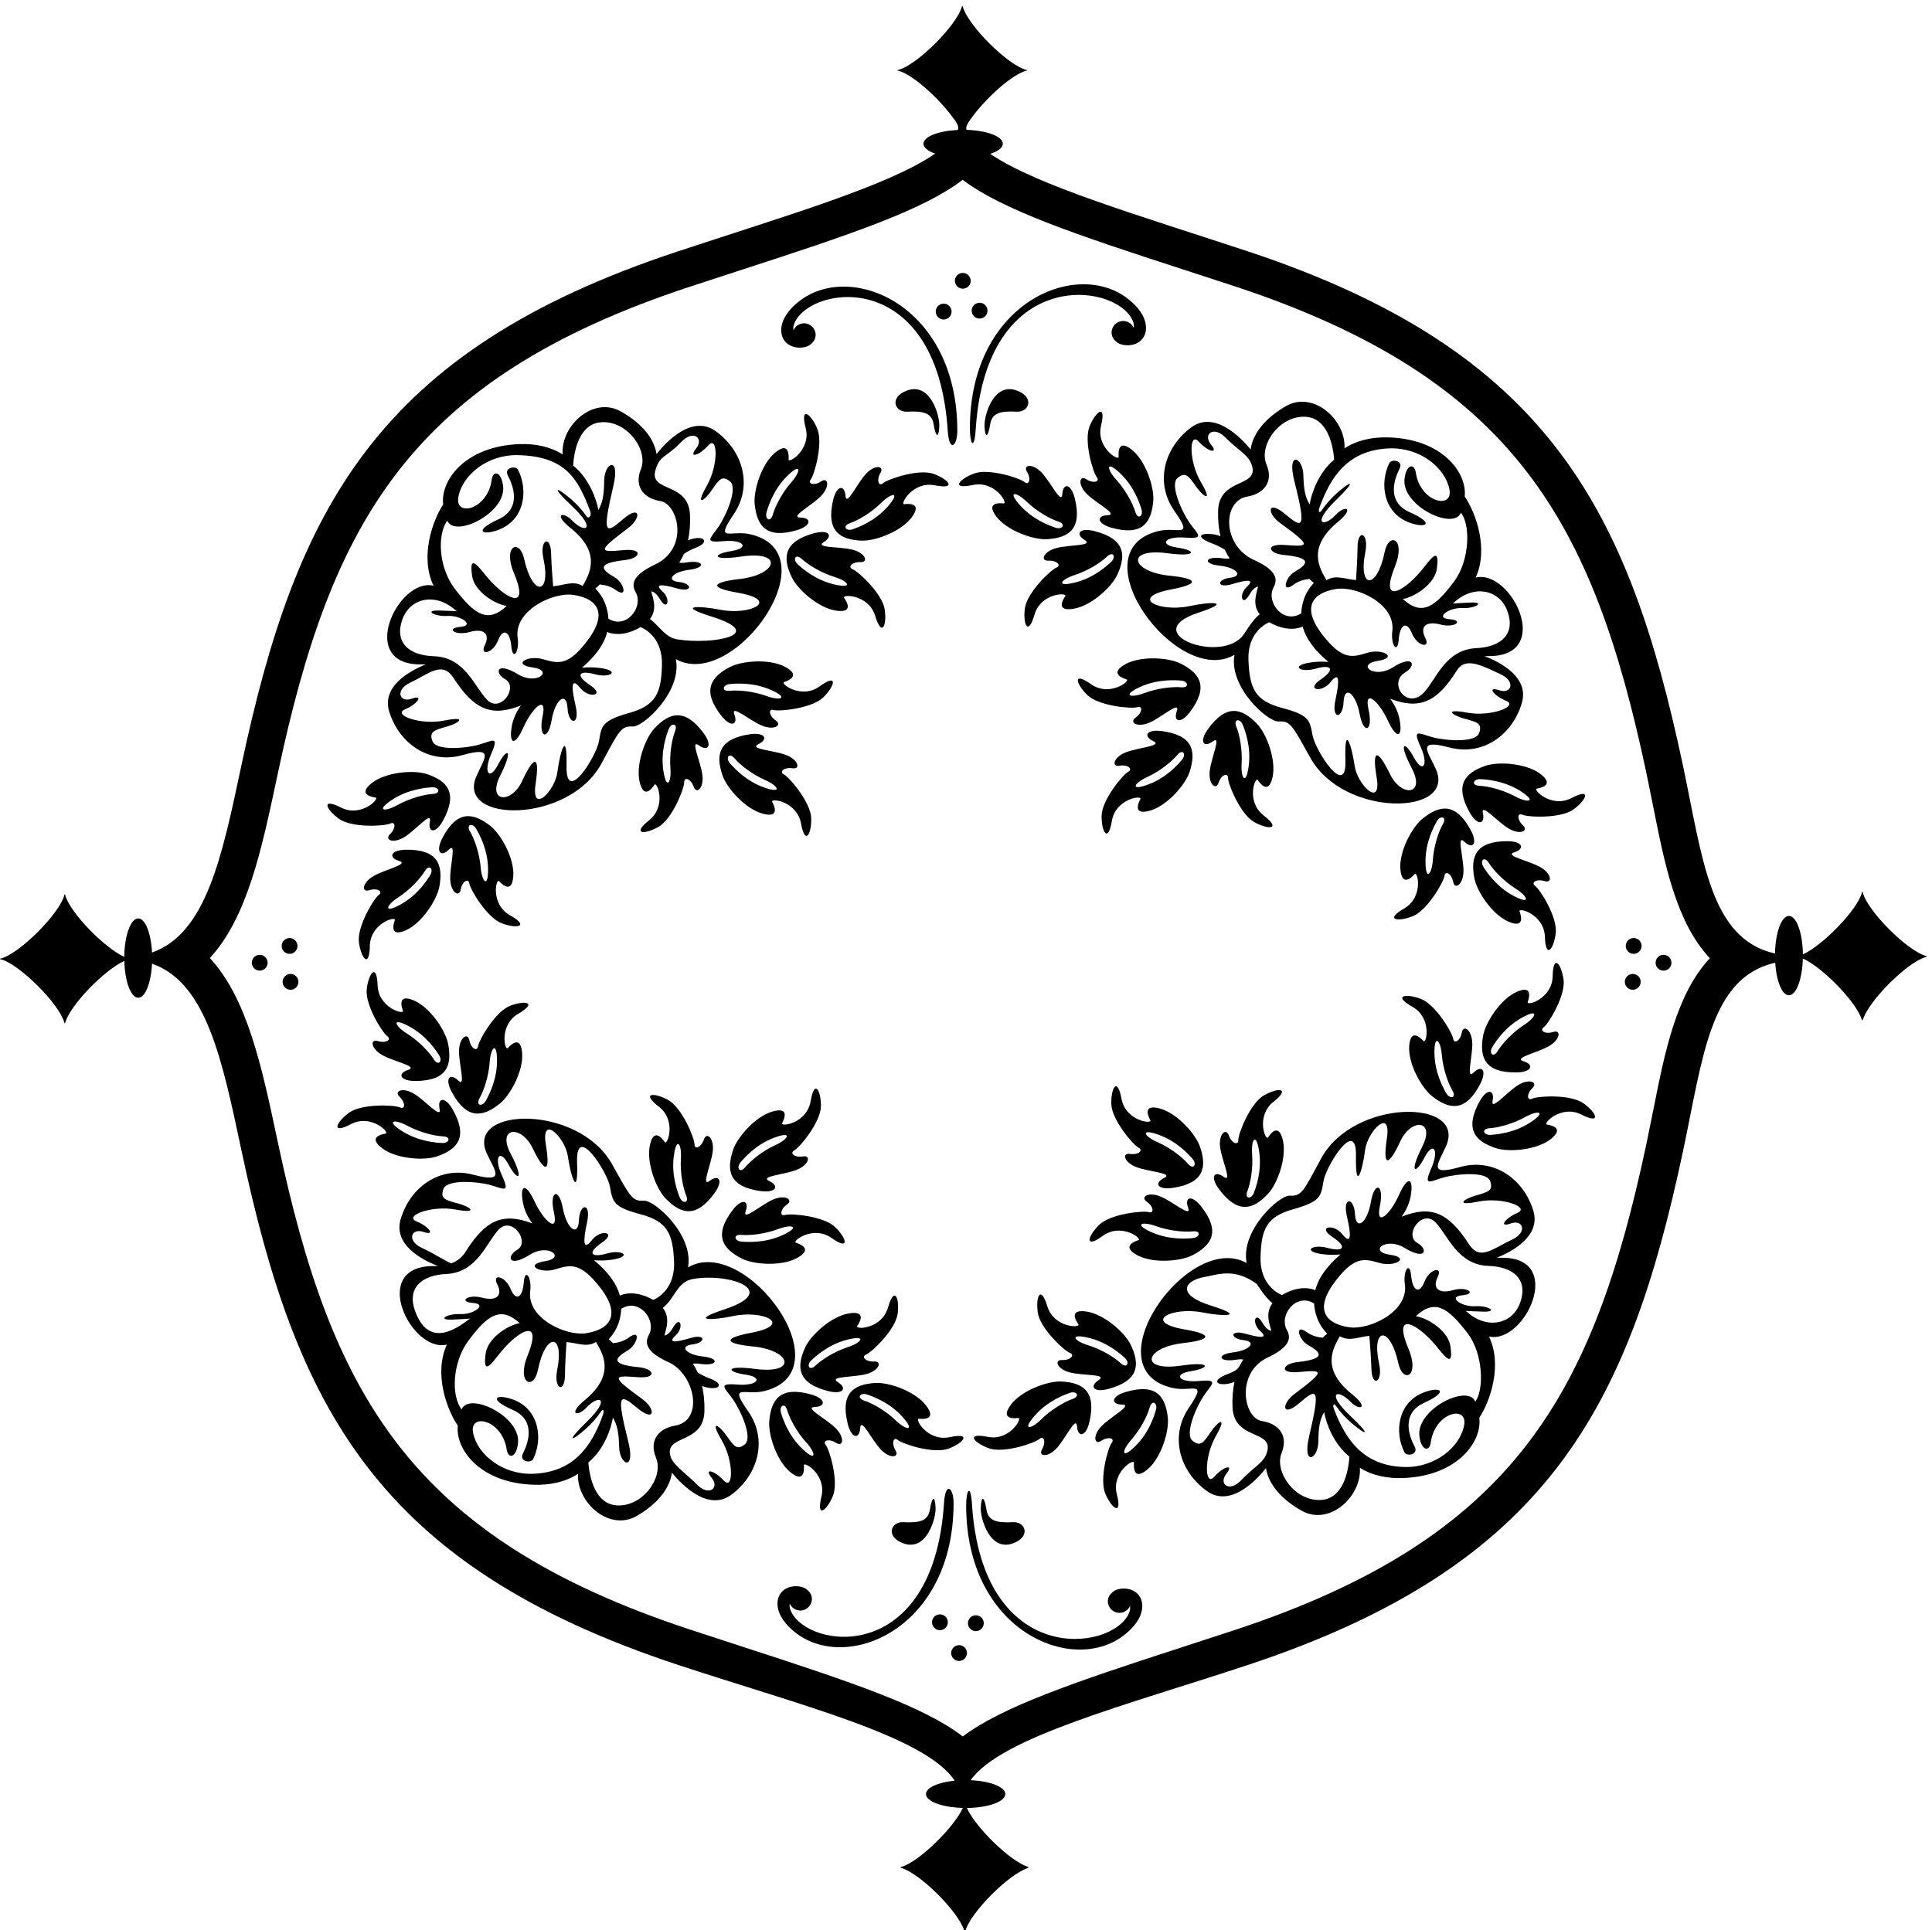<?xml version="1.0" encoding="UTF-8" standalone="no"?>
<svg xmlns:inkscape="http://www.inkscape.org/namespaces/inkscape" xmlns:sodipodi="http://sodipodi.sourceforge.net/DTD/sodipodi-0.dtd" xmlns="http://www.w3.org/2000/svg" xmlns:svg="http://www.w3.org/2000/svg" version="1.1" id="svg1" width="733.883" height="733.331" viewBox="0 0 733.883 733.331">
  <defs id="defs1"></defs>
  <g id="g1" transform="translate(-42.042,-163.29)">
    <path id="path1" d="m 1522.55,4814.2 c 3.29,0.1 6.22,-0.13 9.3,-0.21 -46.07,-18.59 -126.55,-62.87 -103.93,-135.34 28.59,-91.58 114.38,-150.43 209.25,-123.68 94.87,26.75 61.07,-10.45 39.31,-60.88 -57.75,-133.81 264.57,-136.04 357.64,37.19 50.82,94.6 55.62,107.02 89.28,105.44 30.08,-1.41 141.31,99.7 122.98,192.4 165.87,-93.14 448.32,304.86 210.52,357.13 -53.64,11.79 -100.69,-25.06 -45.36,56.51 55.32,81.58 26.56,181.55 -51.32,237.59 -67.11,48.29 -141.15,-30.03 -168.98,-65.33 -7.13,47.03 -45.56,90.12 -102.05,121.75 -79.85,44.73 -172.1,-41.84 -166.12,-122.78 -35.52,22.49 -79.36,31.16 -124.16,29.38 -154.94,-6.16 -225.27,-103.79 -217.05,-172.32 -31.53,-48.07 -66.48,-150.79 -27.59,-232.13 -102.16,23.99 -222.07,-230.41 -31.72,-224.72 z m 590.01,-139.02 c -76.92,-21.69 -78.43,-35.95 -85.54,-79.47 -7.1,-43.53 -94.68,-184.47 -92.83,-73.23 1.85,111.23 -19.26,38.85 -26.03,-15.65 -6.78,-54.5 -75.81,-123.79 -62.33,-34.18 13.48,89.6 -7.42,75.4 -38.39,8.55 -30.97,-66.86 -101.58,-61.86 -62.52,15.59 39.05,77.44 18.94,80.07 -6.12,31.48 -25.05,-48.58 -43.25,-23.27 -19.65,30.44 23.6,53.71 3.42,36.95 -35.04,26.11 -38.46,-10.85 -122.28,-17.88 -132.8,9.6 -10.51,27.48 4.87,31.82 40.77,41.94 35.89,10.12 60.48,30.9 -7.63,17.23 -68.11,-13.67 -148.51,16.25 -111.49,32.22 37.01,15.97 54.3,42.99 19.13,30.3 -35.17,-12.68 -48.58,25.06 -4.6,45.76 54.46,25.64 91.67,63.48 124.22,13.07 58.05,-89.87 107.94,-111.91 192.2,-78.14 -12.82,-17.41 -22.53,-38.04 -26.31,-60.71 -8.22,-49.37 8.21,-58.58 33.66,-1.58 25.45,56.99 67.65,93.81 54.63,32.01 -13.02,-61.79 15.12,-73.23 25.58,-12.16 10.45,61.07 42.73,84.01 45.49,34.97 2.76,-49.04 36.42,-50.62 23.08,6.51 -13.34,57.13 -12.16,82.37 13.35,50.82 25.5,-31.57 72.38,-21.11 28.2,7.95 -44.18,29.06 -31.68,43.65 13.29,31.42 44.96,-12.23 74.67,9.99 14.33,17.88 -18.57,2.43 -35.44,2.21 -50.83,0.66 37.84,32.69 62.95,66.17 71.98,102.2 27.27,-11.72 64.12,-5.16 95.21,13.89 29.52,-12.67 62.78,-45.48 61.14,-108.21 -2.11,-80.86 -17.23,-115.57 -94.15,-137.27 z m 75.58,693.91 c 12.84,44.04 30.16,34.65 74.31,81 33.53,35.2 65.1,10.57 41.97,-18.8 -23.14,-29.38 7.96,-21.49 34.79,8.59 26.84,30.08 29.86,-55.66 -4.61,-115.97 -34.47,-60.32 -7,-43.53 13.94,-12.67 20.93,30.87 29.9,44.1 52.66,25.44 22.76,-18.65 -10.37,-95.97 -32.8,-129.04 -22.43,-33.07 -44.7,-46.93 13.71,-41.48 58.42,5.44 76.69,-19.82 22.68,-28.26 -54,-8.44 -57.85,-28.36 27.96,-15.74 122.34,17.99 105.26,-51.77 -4.95,-64.25 -73.21,-8.28 -93.28,-23.64 -4,-39.12 123.32,-21.39 35.71,-65.92 -52.11,-48.35 -53.85,10.77 -129.19,13.58 -23.06,-19.77 162.71,-51.13 3.56,-81.42 -98.78,-64.98 -33.26,5.35 -50.41,37.65 -77.31,58.17 20.61,27.06 9.74,56.29 3.43,78.93 7.12,-0.7 16.12,-7.51 24.99,-22.49 21.52,-36.41 31.67,0.65 7.43,22.24 -24.24,21.58 -4.02,21.56 41.12,8.71 45.14,-12.84 45.17,14.11 6.08,18.19 -39.08,4.09 -19.52,29 29.69,35.02 49.2,6.02 41.14,28.94 -8.74,20.9 -9.8,-1.58 -16.38,-1.56 -20.43,-0.43 4.91,7.51 9.31,15.77 13.12,24.77 9.31,6.33 21.44,12.81 34.98,18.09 34.52,13.47 26.45,30.07 0.02,26.96 -8.51,-1 -16.06,-3.32 -23.05,-6.32 4.77,22.45 6.83,47.23 5.56,73.46 -4.55,94.67 -117.36,62.86 -98.6,127.2 z m -156.63,136.66 c 75.65,6.57 136.83,-79.51 115.17,-133.6 -21.66,-54.08 12.88,-84.94 55.3,-91.43 50.82,-7.77 83.88,-134.77 -15.26,-181.44 -58.64,-27.61 -69.95,-52.94 -55.4,-78.36 24.29,-42.46 -26.04,-107.99 -77.5,-76.37 -0.78,13.29 -3.4,26.91 -8.5,41.05 -6.18,17.15 -16.38,32.36 -28.84,45.6 4.54,3.19 8.72,6.89 12.4,11.28 14.75,-1.21 31.12,-5.3 45.37,-15.51 36.99,-26.47 23.5,21.39 -2.8,36.12 -40.32,22.58 -51.19,40.18 30.42,49.17 42.95,4.73 53.3,33.48 -4.3,28.31 -68.23,-6.12 -79.63,-6.05 11.93,62.41 39.63,29.63 35.86,69.16 -14.55,25.42 -50.4,-43.74 -59.49,-42.61 -26.99,95.73 20.38,86.71 -25.93,67.41 -26.3,14.72 -0.29,-42.5 -4.87,-63.59 -16.64,-83.82 -4.87,29.33 -25.7,90.04 -71.99,127.05 2.9,46.65 19.36,118.54 78.48,123.67 z m -438.01,-280.9 c 21.13,-50.99 168.98,21.79 159.53,98.77 -5.17,42.09 -28.79,46.02 -32.59,17.81 -11.61,-86.19 -105.81,-107.45 -95.21,-49.17 11.4,62.73 83.06,121.52 169.59,119.6 136.64,-3.02 171.9,-66.9 207.22,-160.76 4.52,-11.99 -4.47,-22.65 -10.57,-14 -12.95,18.37 -28.14,35.01 -44.21,48.83 -42.97,36.96 -59.33,38.63 2.85,-19.95 71.2,-67.06 36.63,-78.6 0.59,-41.35 -27.34,28.27 -55.18,19.04 -5.19,-20.84 91.85,-73.26 51.83,-134.38 34.81,-165.61 -27.43,16.32 -53.25,1.62 -84.4,-0.95 -0.75,9.81 -5.39,68.31 -5.74,92.84 -0.78,55.13 -34,42.07 -22,-13.59 22.67,-105.09 -31.32,-109.26 -55.14,-0.79 -12.97,59.09 -62.32,37.79 -28.93,-41.37 48.75,-115.54 -30.56,-69.68 -84.41,-1.66 -28.66,36.21 -42.77,46.99 -35.15,-6.22 6.03,-42.08 61.43,-79.31 98.64,-85.43 -55.03,-51.56 -92.55,-22.72 -147.05,47.6 -47.03,60.7 -52.4,153.89 -22.64,196.24 z m -128.81,-283.96 c 21.75,64.04 95.31,78.54 151.32,28.75 1.86,-1.34 3.6,-2.48 5.4,-3.73 -13.07,0.7 -30.44,1.48 -50.87,2.06 -44.65,1.25 -14.34,-17.88 23.73,-15.45 38.06,2.43 79.68,-27.36 36.48,-31.23 -43.19,-3.88 -14.73,-26.3 26.3,-14.73 41.02,11.57 59.63,-5.33 43.78,-37.48 -15.85,-32.14 23.34,-23.87 37.74,13.41 14.39,37.28 34.12,26.23 37.99,-16.96 3.88,-43.19 23.74,-15.45 18.02,24.45 -11.15,77.85 100.97,131.37 159.24,122.59 64.66,-9.74 103.82,-48.65 36.97,-134.61 -51.45,-66.17 -78.27,-62.67 -122.63,-49.34 -44.35,13.33 -91.78,-14.81 -30.33,-23.32 61.45,-8.5 11.82,-52.3 -42.51,-19.37 -62.32,37.79 -67.32,3.17 -36.64,-14.02 39.68,-22.23 -12.81,-98.61 -51.68,-58.86 -35.43,36.24 -62.58,121.58 -151.31,124.33 -70.74,2.2 -113.18,38.21 -91,103.51" style="fill:#000000;fill-opacity:1;fill-rule:nonzero;stroke:none" transform="matrix(0.133,0,0,-0.133,0,1056)"></path>
    <path id="path2" d="m 1740.66,5198.88 c 75.7,29.06 83.7,115.33 55.03,170.96 -6.62,12.84 -41.33,6.81 -28.99,-16.52 22.28,-42.14 31.83,-97.94 -26.93,-124.66 -72.91,-33.17 -46.43,-47.94 0.89,-29.78" style="fill:#000000;fill-opacity:1;fill-rule:nonzero;stroke:none" transform="matrix(0.133,0,0,-0.133,0,1056)"></path>
    <path id="path3" d="m 2788.7,5357.85 c -25.74,-28.15 -55.17,-94.26 -57.81,-61.85 -2.64,32.41 -25.46,30.33 -35.5,-13.18 -20.16,-87.44 18.53,-112.25 80.75,-115.18 39.29,-1.85 113.95,25.91 144.11,66.91 30.17,40.99 -8.19,38.74 -21.42,37.23 -13.23,-1.52 23.49,66.51 87.14,53.94 63.64,-12.55 40.48,16.44 -2.64,32.42 -43.12,15.97 -132.33,-15.15 -145,-26.25 -12.68,-11.1 -19.74,8.47 -7.63,29.16 12.11,20.69 -16.26,24.95 -42,-3.2 z m 44.75,-81.76 c 29.38,29.11 55.85,32.14 18.39,-10.76 -37.45,-42.9 -85.63,-59.93 -99.81,-65.05 -19.57,-7.07 -31.62,9.25 -8.41,17.27 23.22,8.02 60.45,29.44 89.83,58.54" style="fill:#000000;fill-opacity:1;fill-rule:nonzero;stroke:none" transform="matrix(0.133,0,0,-0.133,0,1056)"></path>
    <path id="path4" d="m 2591.25,5197.36 c 42.86,12.55 43.6,35.46 11.09,36.2 -32.51,0.74 31.77,33.98 58.37,61.32 26.61,27.33 20.7,55.41 0.75,42.11 -19.95,-13.29 -39.9,-7.38 -29.56,5.92 10.35,13.29 36.22,104.17 17.75,146.29 -18.47,42.11 -48.76,63.54 -32.51,0.74 16.25,-62.81 -49.51,-103.44 -48.77,-90.14 0.74,13.3 0.74,51.72 -38.42,19.22 -39.16,-32.51 -62.52,-108.66 -58.38,-147.77 6.56,-61.95 33.57,-99.12 119.68,-73.89 z m -85.7,51.72 c 4.29,14.45 18.48,63.54 59.12,103.44 40.64,39.89 39.16,13.29 11.82,-17.74 -27.34,-31.03 -46.55,-69.44 -53.2,-93.09 -6.66,-23.64 -23.65,-12.56 -17.74,7.39" style="fill:#000000;fill-opacity:1;fill-rule:nonzero;stroke:none" transform="matrix(0.133,0,0,-0.133,0,1056)"></path>
    <path id="path5" d="m 2669.12,5163.6 c 27.33,17.61 14.74,36.76 -28.36,25.08 -86.61,-23.47 -90.23,-69.29 -63.46,-125.54 16.91,-35.51 76.61,-88.24 126.98,-95.5 50.38,-7.25 30.3,25.5 22.72,36.46 -7.58,10.95 69.72,10.66 88.68,-51.38 18.95,-62.04 33.59,-27.94 27.33,17.62 -6.25,45.55 -75.79,109.53 -91.55,115.46 -15.77,5.94 -1.85,21.4 22.11,20.49 23.95,-0.92 14.32,26.11 -22.64,35.52 -36.96,9.41 -109.14,4.17 -81.81,21.79 z m 30.84,-99.82 c 39.52,-12.17 54.68,-34.08 -0.82,-21.3 -55.49,12.79 -93.24,47.23 -104.44,57.32 -15.46,13.92 -6.76,32.25 11.26,15.56 18.02,-16.68 54.48,-39.4 94,-51.58" style="fill:#000000;fill-opacity:1;fill-rule:nonzero;stroke:none" transform="matrix(0.133,0,0,-0.133,0,1056)"></path>
    <path id="path6" d="m 1397.71,4155.38 c -13.54,-10.02 -62.89,-90.6 -56.42,-136.13 6.46,-45.53 29.87,-74.31 31.11,-9.45 1.24,64.86 75.5,86.31 71.21,73.7 -4.29,-12.61 -14.62,-49.61 31.84,-28.84 46.46,20.79 89.43,87.84 95.96,126.63 10.34,61.42 -5.69,104.5 -95.41,103.35 -44.66,-0.57 -51.53,-22.43 -20.41,-31.89 31.11,-9.45 -39.75,-24.18 -72.72,-43.36 -32.97,-19.18 -34.82,-47.81 -12.03,-40.36 22.79,7.44 40.41,-3.62 26.87,-13.65 z m 55.56,-7.07 c 34.68,22.53 63.51,54.37 76.27,75.35 12.76,20.99 26.15,5.74 15.09,-11.88 -8,-12.76 -34.88,-56.23 -84.75,-83.73 -49.86,-27.5 -41.29,-2.28 -6.61,20.26" style="fill:#000000;fill-opacity:1;fill-rule:nonzero;stroke:none" transform="matrix(0.133,0,0,-0.133,0,1056)"></path>
    <path id="path7" d="m 1430.75,4359.44 c 15.19,7.29 16.74,-13.46 -0.49,-30.14 -17.23,-16.67 8.95,-28.4 41.31,-8.21 32.36,20.2 78.48,75.96 72.31,44.03 -6.17,-31.92 16.37,-36.06 37.73,3.15 42.93,78.79 12.34,113.09 -46.81,132.64 -37.34,12.35 -116.71,5.68 -156.78,-25.69 -40.08,-31.37 -2.54,-39.52 10.62,-41.62 13.15,-2.1 -40.51,-57.74 -98.44,-28.53 -57.92,29.21 -43.41,-4.94 -6.17,-31.93 37.24,-26.98 131.53,-20.99 146.72,-13.7 z m 4.88,67.74 c 47.61,31.25 98.59,34.7 113.62,35.82 20.75,1.54 27.98,-17.41 3.46,-18.9 -24.51,-1.48 -66.14,-12.1 -102.26,-32.24 -36.13,-20.13 -62.43,-15.93 -14.82,15.32" style="fill:#000000;fill-opacity:1;fill-rule:nonzero;stroke:none" transform="matrix(0.133,0,0,-0.133,0,1056)"></path>
    <path id="path8" d="m 1741.66,4194.6 c 9.09,-9.73 36.84,-36.3 40.44,14.47 3.6,50.77 -35.25,120.29 -66.37,144.35 -49.28,38.1 -94.83,44.29 -136.14,-35.36 -20.57,-39.64 -4.53,-56.02 18.48,-33.04 23.02,22.97 2.58,-46.46 3.93,-84.57 1.36,-38.12 25.73,-53.27 29.91,-29.66 4.19,23.6 22.26,33.93 24.71,17.26 2.45,-16.67 50.22,-98.19 93.41,-113.98 43.19,-15.78 79.62,-8.71 23.01,22.97 -56.6,31.69 -40.48,107.29 -31.38,97.56 z m -52.59,39.1 c -3.51,41.2 -17.98,81.65 -30.46,102.8 -12.47,21.15 7.28,25.77 17.6,7.7 7.48,-13.09 33.13,-57.29 33.84,-114.23 0.72,-56.94 -17.47,-37.48 -20.98,3.73" style="fill:#000000;fill-opacity:1;fill-rule:nonzero;stroke:none" transform="matrix(0.133,0,0,-0.133,0,1056)"></path>
    <path id="path9" d="m 2494.86,4387.59 c 49.21,-12.98 33.02,21.87 26.74,33.62 -6.28,11.74 70.49,2.61 82.21,-61.2 11.73,-63.8 30.17,-31.6 29.17,14.37 -1,45.98 -62.75,117.5 -77.73,125.19 -14.99,7.71 0.61,21.48 24.31,17.82 23.69,-3.65 17.22,24.3 -18.42,37.88 -35.64,13.59 -107.95,16.64 -78.78,31.02 29.17,14.37 18.85,34.83 -25.31,28.16 -88.72,-13.4 -97.56,-58.51 -77.4,-117.45 12.73,-37.21 65.99,-96.43 115.21,-109.41 z m -80.77,158.01 c 16,-18.64 49.61,-45.39 87.48,-62.01 37.87,-16.62 50.42,-40.11 -3.25,-21.06 -53.66,19.06 -87.22,57.6 -97.19,68.9 -13.77,15.59 -3.03,32.8 12.96,14.17" style="fill:#000000;fill-opacity:1;fill-rule:nonzero;stroke:none" transform="matrix(0.133,0,0,-0.133,0,1056)"></path>
    <path id="path10" d="m 2400.54,4806.5 c -55.19,-28.88 -79.83,-67.68 -24.7,-138.48 27.43,-35.23 49.01,-27.5 37.74,3.01 -11.26,30.5 43.29,-17.05 78.49,-31.74 35.2,-14.68 59.14,1.14 39.44,14.8 -19.71,13.66 -21.55,34.39 -5.37,29.66 16.17,-4.73 110.18,4.63 142.56,37.29 32.37,32.66 41.16,68.71 -11.27,30.51 -52.42,-38.21 -114.39,8 -101.75,12.2 12.64,4.21 48.37,18.33 3.74,42.8 -44.63,24.46 -124.03,18.18 -158.88,-0.05 z m 105.68,-83.02 c -38.9,14.02 -81.7,17.75 -106.13,15.24 -24.43,-2.51 -20.37,17.37 0.35,19.21 15.02,1.33 65.88,6.18 117.93,-16.94 52.04,-23.11 26.76,-31.52 -12.15,-17.51" style="fill:#000000;fill-opacity:1;fill-rule:nonzero;stroke:none" transform="matrix(0.133,0,0,-0.133,0,1056)"></path>
    <path id="path11" d="m 2170.13,4368.84 c -50.72,-40.44 -13.63,-41.51 26.43,-18.93 40.07,22.56 73.99,110.75 73.71,127.59 -0.28,16.85 19.22,9.59 27.18,-13.02 7.96,-22.62 29.55,-3.73 24.71,34.11 -4.84,37.83 -36.26,103.03 -9.82,84.09 26.43,-18.94 39.6,-0.19 12.89,35.6 -53.68,71.9 -97.62,58.42 -140.08,12.84 -26.81,-28.78 -53.88,-103.68 -42.11,-153.2 11.78,-49.51 34.86,-18.79 42.26,-7.72 7.4,11.07 35.55,-60.91 -15.17,-101.36 z m 55.51,259.58 c 7.26,19.5 27.5,18.15 18.61,-4.74 -8.88,-22.9 -16.61,-65.16 -13.39,-106.39 3.21,-41.23 -11.59,-63.38 -20.11,-7.07 -8.52,56.31 9.63,104.08 14.89,118.2" style="fill:#000000;fill-opacity:1;fill-rule:nonzero;stroke:none" transform="matrix(0.133,0,0,-0.133,0,1056)"></path>
    <path id="path12" d="m 3625.81,5195.32 c -236.96,-55.95 51.64,-449.52 216.05,-353.82 -16.9,-92.97 95.89,-192.34 125.94,-190.46 33.63,2.1 38.63,-10.25 90.91,-104.04 95.75,-171.77 418,-164.53 358.18,-31.63 -22.55,50.08 -56.92,86.76 38.36,61.48 95.27,-25.28 180.13,34.9 207.3,126.91 21.5,72.81 -59.67,115.84 -106.02,133.71 3.09,0.13 6.01,0.41 9.29,0.36 190.43,-2.74 66.57,249.78 -35.2,224.19 37.62,81.94 1.08,184.11 -31.19,231.68 7.16,68.65 -64.68,165.18 -219.7,168.93 -44.82,1.09 -88.52,-8.27 -123.69,-31.3 4.73,81.02 -88.86,166.14 -168,120.19 -56,-32.52 -93.75,-76.2 -100.15,-123.33 -28.37,34.86 -103.62,112.02 -169.98,62.7 -76.99,-57.24 -104.2,-157.65 -47.62,-238.35 56.59,-80.71 8.97,-44.59 -44.48,-57.22 z m 975.89,-409.27 c 44.3,-20.02 31.47,-57.96 -3.89,-45.82 -35.37,12.13 -17.66,-14.61 19.6,-30.01 37.25,-15.4 -42.67,-46.56 -110.98,-33.95 -68.32,12.61 -43.41,-7.77 -7.36,-17.34 36.05,-9.56 51.5,-13.66 41.41,-41.3 -10.09,-27.64 -94.01,-21.92 -132.64,-11.67 -38.62,10.25 -59.06,26.7 -34.63,-26.64 24.44,-53.34 6.63,-78.93 -19.17,-30.74 -25.81,48.19 -45.88,45.24 -5.63,-31.58 40.26,-76.83 -30.26,-82.93 -62.27,-16.56 -32,66.37 -53.12,80.24 -38.25,-9.14 14.87,-89.39 -55.23,-21.18 -62.85,33.21 -7.62,54.38 -29.85,126.43 -26.27,15.24 3.57,-111.2 -86.18,28.37 -93.96,71.78 -7.78,43.4 -9.51,57.64 -86.76,78.13 -77.25,20.5 -92.91,54.97 -96.27,135.79 -2.61,62.71 30.12,96.02 59.44,109.15 31.39,-18.56 68.33,-24.55 95.42,-12.4 9.59,-35.9 35.22,-68.98 73.56,-101.08 -15.41,1.31 -32.28,1.27 -50.81,-1.45 -60.22,-8.83 -30.16,-30.58 14.61,-17.65 44.77,12.93 57.49,-1.47 13.77,-31.22 -43.72,-29.74 3.31,-39.46 28.32,-7.51 25.02,31.95 26.59,6.73 14.14,-50.61 -12.46,-57.33 21.18,-55.22 23.17,-6.14 2,49.07 34.63,26.64 46.04,-34.27 11.4,-60.9 39.36,-49.02 25.38,12.56 -13.98,61.59 28.79,25.44 55.12,-31.16 26.33,-56.59 42.62,-47.13 33.63,2.11 -4.12,22.61 -14.16,43.09 -27.25,60.3 84.77,-32.47 134.32,-9.65 190.96,81.11 25.45,40.78 76.65,10.45 124.42,-11.14 z m 20.01,179.35 c 23.2,-64.95 -18.69,-101.61 -89.38,-104.91 -88.68,-4.13 -114.49,-89.88 -149.36,-126.66 -48.9,-51.58 -104.33,28 -52.58,58.05 30.4,17.66 24.87,52.2 -36.86,13.45 -53.82,-33.78 -104.12,9.24 -42.81,18.71 61.31,9.46 13.46,36.85 -30.68,22.84 -44.15,-14.02 -70.91,-17.94 -123.39,47.43 -68.17,84.91 -29.63,124.42 34.88,135.17 58.13,9.68 171.07,-42.09 161.13,-120.1 -5.1,-39.99 15.18,-67.42 18.39,-24.18 3.2,43.25 22.75,54.6 37.73,17.55 14.97,-37.04 54.28,-44.71 37.93,-12.82 -16.33,31.9 2,49.09 43.2,38.16 41.2,-10.93 69.31,11.93 26.07,15.13 -43.25,3.2 -2.1,33.63 35.99,31.79 38.1,-1.84 68.1,17.76 23.49,15.82 -20.42,-0.89 -37.78,-1.95 -50.84,-2.85 1.79,1.29 3.5,2.45 5.34,3.82 55.24,50.65 129.01,37.29 151.75,-26.4 z m -337.39,465.79 c 86.48,3.26 159.05,-54.41 171.42,-116.96 11.5,-58.1 -83.02,-38.3 -95.97,47.69 -4.23,28.15 -27.79,23.85 -32.31,-18.31 -8.25,-77.12 140.72,-147.6 161.05,-96.29 27.16,-32.08 26.49,-135.14 -19.59,-196.56 -53.4,-71.17 -90.47,-100.58 -146.29,-49.88 37.11,6.7 91.92,44.79 97.3,86.95 6.79,53.32 -7.15,42.32 -35.25,5.68 -52.78,-68.85 -131.37,-115.94 -84.43,0.35 32.16,79.66 -17.51,100.19 -29.56,40.91 -22.13,-108.82 -76.18,-105.49 -55.14,-0.07 11.13,55.85 -22.29,68.39 -22.21,13.25 0.03,-24.54 -3.71,-83.1 -4.3,-92.92 -31.18,2.09 -57.23,16.39 -84.41,-0.35 -17.5,30.95 -58.46,91.45 32.24,166.12 49.37,40.65 21.39,49.45 -5.52,20.76 -35.45,-37.81 -70.2,-26.81 -0.05,41.35 61.27,59.54 44.93,57.61 2.55,20 -15.86,-14.07 -30.8,-30.95 -43.45,-49.52 -5.96,-8.75 -10.04,-3.14 -5.71,8.92 32.1,89.49 82.64,164.48 199.63,168.88 z m -351.21,-45.17 c -22.49,53.74 37.34,140.77 113.08,135.37 59.19,-4.21 76.76,-75.83 80.39,-122.43 -45.71,-37.73 -65.59,-98.75 -70.01,-128.16 -12.08,20.04 -16.99,41.06 -17.94,83.56 -1.18,52.68 -47.78,71.25 -26.07,-15.14 34.64,-137.81 25.58,-139.08 -25.5,-96.13 -51.08,42.95 -54.23,3.36 -14.15,-25.64 92.61,-67.03 81.22,-67.28 12.89,-62.22 -57.66,4.27 -46.87,-24.31 -3.85,-28.38 81.74,-7.72 71.14,-25.48 31.18,-48.69 -26.07,-15.14 -38.82,-63.2 -2.24,-36.16 14.09,10.43 30.39,14.77 45.12,16.22 3.75,-4.34 7.99,-7.97 12.58,-11.09 -12.26,-13.43 -22.21,-28.79 -28.14,-46.04 -4.88,-14.21 -7.27,-27.88 -7.85,-41.18 -50.96,-32.41 -102.31,32.33 -78.67,75.16 14.14,25.64 2.45,50.79 -56.62,77.49 -90.31,40.82 -91.38,168.81 -18.08,181.19 42.32,7.14 76.37,38.54 53.88,92.27 z m -219.15,-167.93 c -22.93,32.71 -57.25,109.51 -34.79,128.51 22.47,19.01 31.64,5.92 53.05,-24.62 21.41,-30.54 49.14,-46.89 13.74,12.89 -35.4,59.77 -33.71,145.54 -6.41,115.88 27.3,-29.66 58.51,-37.06 34.92,-8.05 -23.59,29.01 7.6,54.13 41.67,19.45 36.73,-37.38 66,-48.86 75.56,-79.84 19.76,-64.04 -93.53,-33.99 -96.61,-128.71 -0.86,-26.25 1.59,-50.99 6.7,-73.37 -7.04,2.9 -14.62,5.1 -23.15,5.97 -39.84,4.06 -46.35,-9.53 0.44,-26.96 13.62,-5.07 25.85,-11.36 35.25,-17.55 3.96,-8.93 8.49,-17.13 13.51,-24.56 -4.03,-1.19 -10.61,-1.31 -20.43,0.12 -50,7.26 -57.71,-15.79 -8.41,-21.04 49.29,-5.25 69.24,-29.86 30.22,-34.55 -39.01,-4.69 -38.57,-31.64 6.37,-18.09 44.93,13.54 65.15,13.88 41.25,-8.09 -23.91,-21.96 -13.19,-58.85 7.77,-22.11 8.63,15.12 17.53,22.06 24.63,22.88 -5.95,-22.74 -16.37,-52.13 4.66,-78.87 -10.82,-8.53 -24.96,-24.93 -44.07,-55.48 -59.03,-91.25 -308.54,1.08 -132.1,59.55 105.6,35 30.31,31.02 -23.37,19.41 -87.54,-18.93 -175.82,24.23 -52.85,47.54 89.03,16.87 68.72,31.91 -4.61,39.06 -110.38,10.76 -128.54,80.25 -5.94,64.15 85.99,-11.28 81.83,8.58 27.7,16.18 -54.12,7.59 -36.25,33.14 22.24,28.6 58.49,-4.54 36.01,8.98 13.06,41.7" style="fill:#000000;fill-opacity:1;fill-rule:nonzero;stroke:none" transform="matrix(0.133,0,0,-0.133,0,1056)"></path>
    <path id="path13" d="m 4341.77,5219.08 c 47.6,-17.43 73.84,-2.25 0.43,29.78 -59.16,25.81 -50.49,81.75 -28.86,124.23 11.97,23.52 -22.82,29.02 -29.25,16.07 -27.8,-56.07 -18.46,-142.21 57.68,-170.08" style="fill:#000000;fill-opacity:1;fill-rule:nonzero;stroke:none" transform="matrix(0.133,0,0,-0.133,0,1056)"></path>
    <path id="path14" d="m 3182.61,5273.98 c -13.26,1.31 -51.64,2.96 -20.84,-37.56 30.79,-40.52 105.87,-67.12 145.12,-64.65 62.18,3.89 100.48,29.3 78.96,116.41 -10.71,43.35 -33.56,45.07 -35.7,12.62 -2.13,-32.44 -32.59,33.2 -58.76,60.95 -26.17,27.75 -54.48,23.05 -42.05,2.55 12.44,-20.51 5.68,-40.18 -7.17,-29.28 -12.84,10.91 -102.53,40.64 -145.39,24 -42.87,-16.65 -65.58,-46 -2.14,-32.45 63.45,13.54 101.22,-53.9 87.97,-52.59 z m 65.3,5.33 c 29.84,-28.64 67.39,-49.48 90.73,-57.14 23.34,-7.66 11.54,-24.16 -8.14,-17.4 -14.25,4.9 -62.69,21.18 -100.81,63.49 -38.12,42.31 -11.6,39.7 18.22,11.05" style="fill:#000000;fill-opacity:1;fill-rule:nonzero;stroke:none" transform="matrix(0.133,0,0,-0.133,0,1056)"></path>
    <path id="path15" d="m 3549.16,5426.93 c -39.66,31.89 -39.06,-6.52 -38.12,-19.81 0.95,-13.28 -65.43,26.32 -50.16,89.37 15.27,63.05 -14.68,41.15 -32.5,-1.25 -17.81,-42.4 9.47,-132.86 20.02,-146 10.55,-13.13 -9.31,-19.35 -29.46,-6.36 -20.15,12.98 -25.63,-15.18 1.4,-42.1 27.02,-26.92 91.81,-59.16 59.32,-60.41 -32.5,-1.24 -31.4,-24.14 11.64,-36.03 86.49,-23.89 112.93,13.71 118.53,75.75 3.53,39.17 -21.01,114.95 -60.67,146.84 z m 9.41,-177.2 c -7.01,23.54 -26.82,61.65 -54.64,92.25 -27.82,30.61 -29.71,57.18 11.54,17.92 41.26,-39.26 56.21,-88.13 60.72,-102.51 6.22,-19.85 -10.6,-31.19 -17.62,-7.66" style="fill:#000000;fill-opacity:1;fill-rule:nonzero;stroke:none" transform="matrix(0.133,0,0,-0.133,0,1056)"></path>
    <path id="path16" d="m 3332.51,5146.32 c -36.81,-9.98 -46.03,-37.16 -22.08,-35.87 23.94,1.29 38.1,-13.95 22.42,-20.13 -15.67,-6.18 -84.2,-71.23 -89.75,-116.88 -5.55,-45.65 9.61,-79.51 27.6,-17.19 17.99,62.33 95.28,63.82 87.87,52.75 -7.41,-11.07 -26.97,-44.14 23.29,-36.09 50.25,8.04 109.12,61.68 125.48,97.45 25.89,56.66 21.56,102.41 -65.4,124.54 -43.28,11.01 -55.58,-8.33 -27.97,-25.52 27.6,-17.19 -44.65,-13.07 -81.46,-23.06 z m 145.36,-24.19 c 17.76,16.96 26.74,-1.23 11.5,-15.38 -11.04,-10.26 -48.25,-45.29 -103.54,-58.93 -55.29,-13.65 -40.47,8.49 -1.15,21.28 39.33,12.79 75.43,36.07 93.19,53.03" style="fill:#000000;fill-opacity:1;fill-rule:nonzero;stroke:none" transform="matrix(0.133,0,0,-0.133,0,1056)"></path>
    <path id="path17" d="m 4641.5,4277.49 c 30.96,9.94 23.75,31.69 -20.9,31.56 -89.73,-0.24 -105.09,-43.56 -93.8,-104.82 7.13,-38.68 51.14,-105.06 97.91,-125.12 46.78,-20.05 35.88,16.78 31.39,29.33 -4.48,12.54 70.11,-7.76 72.35,-72.59 2.24,-64.83 25.2,-35.69 30.96,9.94 5.76,45.62 -44.84,125.42 -58.53,135.24 -13.69,9.81 3.76,21.15 26.66,14.06 22.9,-7.09 20.6,21.5 -12.66,40.17 -33.27,18.66 -104.34,32.29 -73.38,42.23 z m 3.94,-104.4 c 35.02,-22 43.99,-47.08 -6.3,-20.36 -50.29,26.72 -77.84,69.77 -86.04,82.41 -11.33,17.45 1.82,32.9 14.9,12.11 13.09,-20.78 42.42,-52.16 77.44,-74.16" style="fill:#000000;fill-opacity:1;fill-rule:nonzero;stroke:none" transform="matrix(0.133,0,0,-0.133,0,1056)"></path>
    <path id="path18" d="m 4558.44,4524.39 c -58.83,-20.47 -88.89,-55.24 -44.74,-133.35 21.97,-38.88 44.44,-34.4 37.77,-2.57 -6.67,31.83 40.32,-23.21 72.99,-42.9 32.66,-19.69 58.66,-7.55 41.18,8.85 -17.49,16.4 -16.27,37.18 -0.96,30.12 15.3,-7.04 109.67,-11.57 146.49,15.99 36.81,27.56 50.79,61.93 -6.67,31.83 -57.46,-30.11 -111.98,24.69 -98.87,26.99 13.12,2.31 50.54,11.04 9.98,41.78 -40.56,30.75 -120.02,36.18 -157.17,23.26 z m 85.72,-87.73 c -36.43,19.57 -78.21,29.54 -102.75,30.64 -24.53,1.11 -17.6,20.17 3.17,18.95 15.05,-0.88 66.08,-3.54 114.17,-34.05 48.09,-30.5 21.85,-35.11 -14.59,-15.54" style="fill:#000000;fill-opacity:1;fill-rule:nonzero;stroke:none" transform="matrix(0.133,0,0,-0.133,0,1056)"></path>
    <path id="path19" d="m 4326.5,4116.87 c -56.11,-32.57 -19.58,-39.07 23.37,-22.62 42.94,16.46 89.43,98.71 91.62,115.42 2.2,16.7 20.42,6.66 24.97,-16.88 4.56,-23.54 28.69,-8.01 29.45,30.12 0.76,38.14 -20.75,107.23 2.62,84.62 23.37,-22.61 39.15,-5.99 17.97,33.33 -42.55,79 -87.99,72.1 -136.68,33.24 -30.73,-24.54 -68.5,-94.66 -64.12,-145.36 4.39,-50.7 31.72,-23.71 40.67,-13.84 8.94,9.87 26.23,-65.47 -29.87,-98.03 z m 92.98,248.63 c 10.04,18.22 29.86,13.91 17.72,-7.43 -12.15,-21.34 -25.99,-62.01 -28.86,-103.27 -2.87,-41.25 -20.76,-60.99 -20.93,-4.04 -0.16,56.94 24.8,101.54 32.07,114.74" style="fill:#000000;fill-opacity:1;fill-rule:nonzero;stroke:none" transform="matrix(0.133,0,0,-0.133,0,1056)"></path>
    <path id="path20" d="m 3538.14,4507.21 c -14.87,-7.94 -75.5,-80.4 -75.78,-126.39 -0.29,-45.98 18.66,-77.89 29.39,-13.91 10.73,63.97 87.34,74.3 81.25,62.46 -6.09,-11.85 -21.74,-46.94 27.26,-33.19 49.01,13.74 101.35,73.77 113.5,111.18 19.24,59.24 9.7,104.21 -79.22,116.23 -44.26,5.98 -54.26,-14.64 -24.87,-28.55 29.39,-13.92 -42.86,-18.1 -78.29,-32.24 -35.42,-14.13 -41.46,-42.18 -17.83,-38.16 23.64,4.02 39.45,-9.5 24.59,-17.43 z m 53.92,-15.15 c 37.6,17.21 70.8,44.47 86.5,63.35 15.7,18.89 26.71,1.85 13.19,-13.96 -9.8,-11.46 -42.75,-50.52 -96.12,-70.4 -53.36,-19.89 -41.18,3.8 -3.57,21.01" style="fill:#000000;fill-opacity:1;fill-rule:nonzero;stroke:none" transform="matrix(0.133,0,0,-0.133,0,1056)"></path>
    <path id="path21" d="m 3688.06,4816.49 c -35.13,17.69 -114.61,22.74 -158.86,-2.42 -44.24,-25.15 -8.3,-38.72 4.4,-42.73 12.7,-4 -48.53,-51.17 -101.55,-13.78 -53.01,37.39 -43.66,1.48 -10.79,-30.67 32.88,-32.16 127.03,-40.06 143.13,-35.08 16.09,4.98 14.57,-15.77 -4.91,-29.74 -19.49,-13.96 4.69,-29.41 39.66,-14.18 34.97,15.23 88.78,63.62 77.99,32.95 -10.79,-30.68 10.89,-38.07 37.78,-2.42 54.02,71.64 28.79,110.06 -26.85,138.07 z m 1.5,-67.76 c -24.47,2.13 -67.19,-2.27 -105.88,-16.88 -38.69,-14.62 -64.09,-6.61 -12.41,17.32 51.67,23.92 102.61,19.86 117.64,18.76 20.75,-1.51 25.12,-21.32 0.65,-19.2" style="fill:#000000;fill-opacity:1;fill-rule:nonzero;stroke:none" transform="matrix(0.133,0,0,-0.133,0,1056)"></path>
    <path id="path22" d="m 3796.45,4476.11 c 7.61,22.74 26.99,30.3 26.97,13.45 -0.01,-16.85 35.27,-104.49 75.69,-126.44 40.41,-21.94 77.48,-20.3 26.13,19.35 -51.35,39.65 -24.31,112.07 -16.74,101.11 7.57,-10.96 31.13,-41.31 42.13,8.37 11.01,49.69 -17.23,124.17 -44.49,152.53 -43.16,44.91 -87.3,57.72 -139.85,-15.02 -26.15,-36.19 -12.7,-54.74 13.44,-35.39 26.14,19.35 -4.26,-46.33 -8.52,-84.23 -4.25,-37.91 17.64,-56.46 25.24,-33.73 z m 69.26,165.04 c 5.47,-14.04 24.36,-61.52 16.72,-117.95 -7.64,-56.43 -22.79,-34.52 -20.21,6.76 2.57,41.27 -5.81,83.4 -15.05,106.16 -9.24,22.76 10.97,24.42 18.54,5.03" style="fill:#000000;fill-opacity:1;fill-rule:nonzero;stroke:none" transform="matrix(0.133,0,0,-0.133,0,1056)"></path>
    <path id="path23" d="m 2497.22,2737.79 c 236.96,55.95 -51.64,449.52 -216.04,353.82 16.89,92.97 -95.9,192.34 -125.95,190.46 -33.63,-2.11 -38.62,10.25 -90.91,104.04 -95.75,171.77 -418,164.53 -358.17,31.63 22.54,-50.08 56.91,-86.75 -38.36,-61.48 -95.27,25.28 -180.14,-34.9 -207.31,-126.91 -21.49,-72.81 59.67,-115.84 106.02,-133.71 -3.08,-0.13 -6,-0.41 -9.29,-0.36 -190.42,2.74 -66.57,-249.78 35.2,-224.19 -37.62,-81.95 -1.08,-184.11 31.19,-231.68 -7.16,-68.65 64.69,-165.17 219.7,-168.93 44.83,-1.09 88.52,8.27 123.7,31.31 -4.73,-81.02 88.85,-166.15 168,-120.2 55.99,32.52 93.74,76.2 100.14,123.33 28.38,-34.86 103.62,-112.03 169.98,-62.7 77,57.24 104.2,157.65 47.62,238.35 -56.58,80.71 -8.97,44.59 44.48,57.22 z m -975.88,409.27 c -44.3,20.02 -31.48,57.96 3.89,45.83 35.36,-12.14 17.65,14.6 -19.6,30 -37.26,15.4 42.66,46.56 110.98,33.95 68.31,-12.61 43.4,7.77 7.35,17.34 -36.04,9.56 -51.5,13.66 -41.41,41.3 10.09,27.64 94.01,21.91 132.64,11.67 38.62,-10.25 59.06,-26.69 34.63,26.64 -24.44,53.34 -6.62,78.93 19.18,30.75 25.8,-48.19 45.88,-45.25 5.62,31.57 -40.25,76.83 30.27,82.93 62.27,16.56 32,-66.37 53.13,-80.24 38.25,9.14 -14.87,89.39 55.23,21.18 62.85,-33.21 7.62,-54.39 29.85,-126.43 26.28,-15.24 -3.58,111.2 86.18,-28.37 93.96,-71.77 7.77,-43.41 9.51,-57.65 86.75,-78.14 77.25,-20.5 92.91,-54.97 96.28,-135.79 2.61,-62.7 -30.13,-96.02 -59.45,-109.15 -31.39,18.57 -68.33,24.55 -95.42,12.4 -9.59,35.89 -35.21,68.98 -73.56,101.09 15.41,-1.32 32.29,-1.28 50.81,1.44 60.22,8.83 30.16,30.58 -14.61,17.65 -44.77,-12.92 -57.49,1.48 -13.76,31.22 43.71,29.74 -3.32,39.46 -28.33,7.51 -25.01,-31.94 -26.59,-6.73 -14.14,50.61 12.46,57.33 -21.17,55.23 -23.17,6.14 -2,-49.08 -34.63,-26.64 -46.03,34.27 -11.41,60.9 -39.36,49.02 -25.39,-12.56 13.99,-61.59 -28.79,-25.44 -55.12,31.16 -26.32,56.59 -42.61,47.13 -33.63,-2.1 4.13,-22.61 14.17,-43.1 27.25,-60.31 -84.77,32.47 -134.31,9.65 -190.96,-81.11 -8.14,-13.04 -21,-25.47 -40.89,-33.09 -23.17,10.53 -53.06,30.47 -83.52,44.23 z m -20.02,-179.35 c -23.19,64.95 18.69,101.61 89.38,104.91 88.68,4.13 114.5,89.88 149.36,126.66 38.25,40.35 91.92,-35.21 52.59,-58.05 -30.41,-17.65 -24.88,-52.2 36.85,-13.45 53.82,33.78 104.12,-9.24 42.81,-18.71 -61.31,-9.46 -13.45,-36.85 30.69,-22.84 44.14,14.02 70.91,17.94 123.38,-47.43 68.17,-84.91 29.63,-124.42 -34.88,-135.17 -58.13,-9.68 -171.07,42.09 -161.12,120.1 5.1,39.99 -15.19,67.43 -18.4,24.18 -3.2,-43.25 -22.75,-54.6 -37.72,-17.55 -14.98,37.04 -54.29,44.71 -37.94,12.82 16.34,-31.9 -2,-49.08 -43.2,-38.15 -41.2,10.92 -69.31,-11.93 -26.06,-15.14 43.24,-3.2 2.1,-33.63 -36,-31.79 -38.1,1.84 -68.1,-17.76 -23.49,-15.82 20.43,0.89 37.78,1.95 50.84,2.85 -29.08,-20.84 -115.94,-92.67 -157.09,22.58 z m 337.4,-465.79 c -86.48,-3.26 -159.05,54.42 -171.43,116.96 -11.5,58.1 83.02,38.3 95.97,-47.69 4.24,-28.15 27.79,-23.85 32.31,18.31 8.25,77.13 -140.71,147.61 -161.05,96.29 -30.49,38.75 -26.49,135.14 19.59,196.56 53.41,71.17 90.47,100.58 146.29,49.88 -37.11,-6.7 -91.92,-44.79 -97.29,-86.95 -6.8,-53.32 7.15,-42.32 35.24,-5.68 52.78,68.85 131.37,115.94 84.43,-0.35 -32.16,-79.66 17.52,-100.19 29.57,-40.91 22.12,108.82 76.17,105.5 55.14,0.07 -11.14,-55.84 22.28,-68.39 22.21,-13.25 -0.03,24.54 3.7,83.1 4.29,92.92 31.19,-2.09 57.23,-16.38 84.41,0.35 17.5,-30.95 58.47,-91.45 -32.24,-166.13 -49.36,-40.64 -21.38,-49.44 5.52,-20.75 35.45,37.81 70.2,26.81 0.05,-41.35 -61.27,-59.54 -44.93,-57.61 -2.54,-20 15.86,14.07 30.79,30.94 43.45,49.51 5.96,8.75 10.04,3.15 5.71,-8.91 -32.1,-89.48 -82.65,-164.48 -199.63,-168.88 z m 351.21,45.17 c 22.48,-53.74 -37.35,-140.76 -113.09,-135.37 -59.19,4.21 -76.76,75.83 -80.39,122.44 45.72,37.72 65.59,98.74 70.01,128.15 12.09,-20.04 16.99,-41.06 17.95,-83.56 1.18,-52.67 47.78,-71.25 26.06,15.14 -34.64,137.81 -25.58,139.08 25.5,96.13 51.08,-42.95 54.23,-3.36 14.16,25.64 -92.62,67.03 -81.22,67.29 -12.9,62.22 57.66,-4.27 46.88,24.31 3.86,28.38 -81.74,7.72 -71.15,25.49 -31.19,48.69 26.07,15.14 38.82,63.2 2.25,36.16 -14.1,-10.43 -30.4,-14.77 -45.13,-16.22 -3.75,4.34 -7.99,7.97 -12.58,11.09 12.26,13.43 22.22,28.79 28.14,46.04 4.88,14.21 7.28,27.88 7.85,41.18 50.97,32.41 102.31,-32.33 78.68,-75.16 -14.15,-25.64 -2.45,-50.79 56.61,-77.49 74.79,-33.8 102.46,-166.94 18.08,-181.19 -42.32,-7.15 -76.37,-38.53 -53.87,-92.27 z m 219.14,167.93 c 22.93,-32.72 57.26,-109.51 34.79,-128.51 -22.46,-19.01 -31.64,-5.92 -53.05,24.62 -21.41,30.54 -49.14,46.89 -13.74,-12.88 35.4,-59.78 33.72,-145.55 6.42,-115.89 -27.31,29.66 -58.52,37.06 -34.93,8.05 23.59,-29.01 -7.6,-54.12 -41.67,-19.45 -30.25,30.79 -68.03,55.45 -75.56,79.84 -19.76,64.04 93.54,33.99 96.62,128.71 0.85,26.25 -1.59,50.99 -6.7,73.37 7.03,-2.9 14.62,-5.09 23.14,-5.97 29.7,-3.02 36.49,13.21 -0.44,26.96 -13.61,5.07 -25.85,11.36 -35.25,17.55 -3.96,8.93 -8.48,17.13 -13.51,24.56 4.03,1.19 10.61,1.31 20.44,-0.12 49.99,-7.26 57.7,15.78 8.41,21.03 -49.29,5.26 -69.24,29.87 -30.23,34.56 39.02,4.69 38.57,31.64 -6.36,18.09 -44.94,-13.54 -65.15,-13.88 -41.25,8.09 23.9,21.96 13.18,58.85 -7.78,22.11 -8.63,-15.12 -17.53,-22.06 -24.63,-22.88 5.95,22.74 16.37,52.14 -4.66,78.87 35.21,27.75 40.28,74.54 86.39,82.7 102.08,18.02 251.69,-33.12 89.79,-86.77 -105.6,-35 -30.31,-31.02 23.37,-19.41 87.53,18.93 175.82,-24.23 52.84,-47.54 -89.03,-16.87 -68.72,-31.91 4.61,-39.06 110.39,-10.76 128.55,-80.25 5.94,-64.15 -85.99,11.28 -81.83,-8.58 -27.7,-16.18 54.13,-7.59 36.25,-33.14 -22.24,-28.6 -58.49,4.54 -36,-8.98 -13.06,-41.7" style="fill:#000000;fill-opacity:1;fill-rule:nonzero;stroke:none" transform="matrix(0.133,0,0,-0.133,0,1056)"></path>
    <path id="path24" d="m 1781.26,2714.03 c -47.6,17.43 -73.84,2.25 -0.43,-29.78 59.17,-25.81 50.49,-81.75 28.87,-124.23 -11.98,-23.52 22.82,-29.01 29.24,-16.07 27.8,56.07 18.46,142.21 -57.68,170.08" style="fill:#000000;fill-opacity:1;fill-rule:nonzero;stroke:none" transform="matrix(0.133,0,0,-0.133,0,1056)"></path>
    <path id="path25" d="m 3026.26,2574.09 c 42.87,16.65 65.57,46 2.13,32.45 -63.44,-13.54 -101.22,53.9 -87.96,52.59 13.25,-1.31 51.64,-2.96 20.84,37.56 -30.8,40.52 -105.88,67.11 -145.13,64.65 -62.17,-3.89 -100.48,-29.3 -78.96,-116.41 10.71,-43.35 33.57,-45.07 35.7,-12.63 2.13,32.45 32.59,-33.19 58.76,-60.94 26.17,-27.75 54.48,-23.05 42.05,-2.54 -12.43,20.5 -5.67,40.17 7.17,29.27 12.84,-10.91 102.53,-40.64 145.4,-24 z m -151.14,79.71 c -29.83,28.64 -67.39,49.49 -90.73,57.14 -23.34,7.66 -11.53,24.16 8.15,17.4 14.25,-4.89 62.69,-21.18 100.8,-63.49 38.12,-42.31 11.61,-39.69 -18.22,-11.05" style="fill:#000000;fill-opacity:1;fill-rule:nonzero;stroke:none" transform="matrix(0.133,0,0,-0.133,0,1056)"></path>
    <path id="path26" d="m 2573.88,2506.18 c 39.66,-31.89 39.06,6.52 38.11,19.81 -0.95,13.28 65.44,-26.32 50.17,-89.36 -15.28,-63.06 14.68,-41.16 32.49,1.24 17.81,42.4 -9.46,132.86 -20.01,145.99 -10.55,13.14 9.3,19.36 29.45,6.37 20.16,-12.98 25.63,15.18 -1.39,42.11 -27.02,26.91 -91.81,59.16 -59.32,60.4 32.5,1.24 31.4,24.14 -11.65,36.03 -86.49,23.89 -112.93,-13.71 -118.52,-75.75 -3.53,-39.17 21,-114.94 60.67,-146.84 z m -9.42,177.2 c 7.02,-23.54 26.82,-61.65 54.64,-92.25 27.82,-30.61 29.71,-57.18 -11.54,-17.92 -41.26,39.26 -56.21,88.13 -60.72,102.5 -6.22,19.86 10.6,31.21 17.62,7.67" style="fill:#000000;fill-opacity:1;fill-rule:nonzero;stroke:none" transform="matrix(0.133,0,0,-0.133,0,1056)"></path>
    <path id="path27" d="m 2790.53,2786.79 c 36.81,9.98 46.02,37.16 22.08,35.87 -23.95,-1.29 -38.1,13.95 -22.43,20.13 15.68,6.18 84.21,71.23 89.75,116.88 5.55,45.65 -9.61,79.52 -27.6,17.19 -17.99,-62.33 -95.28,-63.82 -87.87,-52.75 7.41,11.07 26.97,44.14 -23.28,36.1 -50.26,-8.04 -109.13,-61.69 -125.48,-97.46 -25.9,-56.65 -21.57,-102.41 65.39,-124.54 43.28,-11.01 55.58,8.33 27.98,25.52 -27.61,17.19 44.64,13.07 81.46,23.06 z m -145.37,24.19 c -17.76,-16.96 -26.74,1.23 -11.5,15.39 11.05,10.25 48.26,45.28 103.54,58.92 55.3,13.65 40.48,-8.49 1.15,-21.28 -39.33,-12.78 -75.42,-36.07 -93.19,-53.03" style="fill:#000000;fill-opacity:1;fill-rule:nonzero;stroke:none" transform="matrix(0.133,0,0,-0.133,0,1056)"></path>
    <path id="path28" d="m 1481.54,3655.62 c -30.97,-9.93 -23.76,-31.69 20.9,-31.57 89.73,0.25 105.09,43.57 93.79,104.83 -7.13,38.68 -51.14,105.06 -97.91,125.12 -46.78,20.05 -35.87,-16.79 -31.39,-29.33 4.48,-12.54 -70.1,7.76 -72.34,72.59 -2.25,64.83 -25.21,35.69 -30.96,-9.94 -5.76,-45.62 44.83,-125.42 58.52,-135.23 13.7,-9.82 -3.75,-21.15 -26.65,-14.07 -22.91,7.09 -20.61,-21.5 12.66,-40.16 33.26,-18.67 104.34,-32.3 73.38,-42.24 z m -3.95,104.4 c -35.02,22 -43.98,47.08 6.3,20.36 50.3,-26.72 77.84,-69.77 86.04,-82.4 11.34,-17.46 -1.81,-32.91 -14.9,-12.12 -13.09,20.78 -42.41,52.17 -77.44,74.16" style="fill:#000000;fill-opacity:1;fill-rule:nonzero;stroke:none" transform="matrix(0.133,0,0,-0.133,0,1056)"></path>
    <path id="path29" d="m 1564.59,3408.72 c 58.84,20.47 88.9,55.24 44.75,133.35 -21.97,38.88 -44.45,34.39 -37.78,2.57 6.67,-31.83 -40.31,23.21 -72.98,42.9 -32.67,19.69 -58.67,7.55 -41.18,-8.85 17.48,-16.4 16.26,-37.17 0.96,-30.12 -15.3,7.04 -109.68,11.57 -146.49,-15.99 -36.82,-27.56 -50.8,-61.93 6.67,-31.82 57.46,30.1 111.98,-24.7 98.86,-27 -13.12,-2.31 -50.53,-11.04 -9.97,-41.78 40.55,-30.75 120.02,-36.18 157.16,-23.26 z m -85.72,87.73 c 36.43,-19.57 78.21,-29.54 102.75,-30.65 24.53,-1.1 17.6,-20.16 -3.17,-18.94 -15.04,0.89 -66.07,3.54 -114.16,34.05 -48.09,30.5 -21.85,35.11 14.58,15.54" style="fill:#000000;fill-opacity:1;fill-rule:nonzero;stroke:none" transform="matrix(0.133,0,0,-0.133,0,1056)"></path>
    <path id="path30" d="m 1796.54,3816.24 c 56.1,32.57 19.57,39.06 -23.37,22.62 -42.95,-16.46 -89.44,-98.71 -91.63,-115.42 -2.19,-16.7 -20.41,-6.66 -24.97,16.88 -4.55,23.54 -28.69,8.01 -29.45,-30.12 -0.76,-38.14 20.76,-107.23 -2.61,-84.62 -23.37,22.61 -39.15,5.99 -17.97,-33.33 42.54,-79 87.99,-72.1 136.67,-33.24 30.74,24.54 68.51,94.66 64.12,145.36 -4.38,50.71 -31.72,23.71 -40.66,13.84 -8.95,-9.87 -26.24,65.47 29.87,98.03 z m -92.98,-248.63 c -10.04,-18.22 -29.87,-13.91 -17.72,7.43 12.15,21.35 25.98,62.01 28.86,103.26 2.87,41.26 20.75,61 20.92,4.05 0.17,-56.94 -24.79,-101.54 -32.06,-114.74" style="fill:#000000;fill-opacity:1;fill-rule:nonzero;stroke:none" transform="matrix(0.133,0,0,-0.133,0,1056)"></path>
    <path id="path31" d="m 2584.89,3425.9 c 14.87,7.94 75.5,80.4 75.79,126.39 0.28,45.98 -18.66,77.89 -29.39,13.91 -10.74,-63.97 -87.34,-74.31 -81.25,-62.46 6.09,11.85 21.74,46.94 -27.27,33.2 -49,-13.75 -101.34,-73.78 -113.49,-111.19 -19.24,-59.24 -9.7,-104.2 79.22,-116.23 44.25,-5.98 54.25,14.64 24.86,28.55 -29.38,13.92 42.86,18.1 78.29,32.24 35.43,14.13 41.46,42.18 17.83,38.16 -23.64,-4.02 -39.45,9.5 -24.59,17.43 z m -53.91,15.15 c -37.61,-17.21 -70.8,-44.47 -86.51,-63.35 -15.7,-18.89 -26.7,-1.84 -13.18,13.96 9.79,11.46 42.75,50.52 96.11,70.4 53.37,19.89 41.18,-3.8 3.58,-21.01" style="fill:#000000;fill-opacity:1;fill-rule:nonzero;stroke:none" transform="matrix(0.133,0,0,-0.133,0,1056)"></path>
    <path id="path32" d="m 2434.97,3116.62 c 35.13,-17.69 114.62,-22.74 158.86,2.42 44.24,25.15 8.3,38.72 -4.4,42.73 -12.7,4 48.54,51.17 101.55,13.78 53.02,-37.39 43.67,-1.48 10.79,30.67 -32.88,32.16 -127.03,40.06 -143.12,35.08 -16.1,-4.98 -14.58,15.77 4.9,29.74 19.49,13.96 -4.69,29.41 -39.66,14.18 -34.96,-15.23 -88.77,-63.62 -77.98,-32.95 10.79,30.68 -10.9,38.08 -37.78,2.42 -54.03,-71.64 -28.79,-110.06 26.84,-138.07 z m -1.5,67.76 c 24.47,-2.13 67.2,2.27 105.89,16.89 38.68,14.61 64.09,6.6 12.41,-17.33 -51.68,-23.92 -102.62,-19.86 -117.65,-18.76 -20.75,1.51 -25.12,21.32 -0.65,19.2" style="fill:#000000;fill-opacity:1;fill-rule:nonzero;stroke:none" transform="matrix(0.133,0,0,-0.133,0,1056)"></path>
    <path id="path33" d="m 2356.74,3303.64 c 26.16,36.2 12.7,54.75 -13.44,35.4 -26.13,-19.35 4.26,46.33 8.52,84.23 4.25,37.91 -17.63,56.46 -25.24,33.73 -7.6,-22.74 -26.99,-30.3 -26.97,-13.45 0.02,16.84 -35.27,104.49 -75.68,126.44 -40.41,21.94 -77.48,20.3 -26.14,-19.35 51.35,-39.65 24.31,-112.07 16.74,-101.1 -7.57,10.96 -31.12,41.3 -42.13,-8.38 -11,-49.7 17.24,-124.17 44.49,-152.53 43.16,-44.92 87.3,-57.72 139.85,15.01 z m -116.13,106.27 c 7.64,56.43 22.78,34.52 20.21,-6.76 -2.57,-41.27 5.81,-83.4 15.04,-106.16 9.25,-22.75 -10.97,-24.42 -18.53,-5.03 -5.48,14.04 -24.37,61.52 -16.72,117.95" style="fill:#000000;fill-opacity:1;fill-rule:nonzero;stroke:none" transform="matrix(0.133,0,0,-0.133,0,1056)"></path>
    <path id="path34" d="m 4600.48,3118.91 c -3.29,-0.1 -6.21,0.13 -9.3,0.21 46.07,18.59 126.56,62.87 103.93,135.34 -28.59,91.59 -114.38,150.43 -209.25,123.68 -94.86,-26.75 -61.07,10.45 -39.31,60.88 57.76,133.8 -264.57,136.04 -357.64,-37.19 -50.82,-94.6 -55.62,-107.03 -89.28,-105.44 -30.07,1.41 -141.31,-99.7 -122.97,-192.4 -165.87,93.14 -448.33,-304.86 -210.52,-357.13 53.63,-11.79 100.68,25.06 45.36,-56.51 -55.33,-81.58 -26.57,-181.55 51.31,-237.59 67.12,-48.29 141.16,30.03 168.98,65.33 7.14,-47.03 45.57,-90.11 102.05,-121.75 79.85,-44.73 172.11,41.84 166.12,122.78 35.52,-22.49 79.36,-31.16 124.16,-29.38 154.94,6.16 225.28,103.79 217.06,172.32 31.52,48.07 66.47,150.79 27.59,232.14 102.15,-24 222.07,230.39 31.71,224.71 z m -590,139.02 c 76.91,21.69 78.43,35.95 85.53,79.47 7.1,43.53 94.68,184.47 92.83,73.23 -1.84,-111.23 19.26,-38.85 26.04,15.65 6.77,54.5 75.81,123.79 62.32,34.18 -13.48,-89.6 7.43,-75.41 38.4,-8.55 30.97,66.86 101.57,61.86 62.52,-15.58 -39.06,-77.44 -18.94,-80.08 6.11,-31.49 25.05,48.58 43.26,23.27 19.65,-30.45 -23.6,-53.7 -3.42,-36.94 35.04,-26.1 38.46,10.85 122.28,17.88 132.8,-9.6 10.51,-27.48 -4.87,-31.82 -40.76,-41.94 -35.9,-10.12 -60.49,-30.9 7.62,-17.23 68.11,13.67 148.51,-16.25 111.5,-32.22 -37.02,-15.97 -54.31,-42.99 -19.13,-30.3 35.17,12.68 48.58,-25.06 4.59,-45.76 -57.86,-27.24 -92.7,-61.88 -124.22,-13.07 -58.05,89.87 -107.94,111.91 -192.19,78.13 12.81,17.41 22.53,38.05 26.3,60.72 8.22,49.37 -8.21,58.58 -33.66,1.58 -25.44,-56.99 -67.65,-93.81 -54.63,-32.01 13.02,61.8 -15.12,73.24 -25.57,12.16 -10.46,-61.07 -42.74,-84.01 -45.5,-34.97 -2.76,49.04 -36.42,50.63 -23.07,-6.51 13.34,-57.13 12.15,-82.37 -13.35,-50.81 -25.51,31.56 -72.38,21.1 -28.21,-7.96 44.18,-29.06 31.69,-43.65 -13.28,-31.42 -44.96,12.23 -74.68,-9.99 -14.33,-17.88 18.56,-2.43 35.44,-2.21 50.82,-0.66 -37.84,-32.69 -62.94,-66.17 -71.97,-102.2 -27.28,11.72 -64.13,5.16 -95.22,-13.89 -29.52,12.67 -62.77,45.48 -61.14,108.21 2.11,80.87 17.23,115.58 94.16,137.27 z m -75.59,-693.9 c -9.1,-31.23 -33.89,-38.58 -74.31,-81.01 -33.53,-35.2 -65.1,-10.57 -41.96,18.8 23.13,29.38 -7.96,21.5 -34.8,-8.59 -26.84,-30.08 -29.85,55.66 4.61,115.97 34.47,60.32 7,43.54 -13.93,12.67 -20.94,-30.86 -29.91,-44.09 -52.66,-25.44 -22.76,18.65 10.36,95.97 32.79,129.04 22.43,33.07 44.71,46.93 -13.71,41.49 -58.41,-5.45 -76.69,19.81 -22.68,28.25 54,8.44 57.86,28.36 -27.95,15.74 -122.34,-17.99 -105.26,51.77 4.94,64.25 73.21,8.28 93.29,23.64 4,39.12 -123.32,21.39 -35.71,65.92 52.11,48.35 53.85,-10.77 129.2,-13.58 23.06,19.77 -101.11,31.77 -74.6,72.17 -18.01,81.63 34.49,5.77 84.91,27.99 149.17,-20.03 19.59,-30.25 33.98,-46.43 44.93,-54.79 -20.61,-27.06 -9.73,-56.29 -3.43,-78.93 -7.11,0.71 -16.12,7.51 -24.98,22.49 -21.53,36.41 -31.68,-0.64 -7.44,-22.23 24.25,-21.59 4.03,-21.57 -41.11,-8.72 -45.15,12.84 -45.17,-14.11 -6.09,-18.19 39.09,-4.08 19.52,-29 -29.68,-35.02 -49.21,-6.02 -41.14,-28.94 8.74,-20.9 9.8,1.58 16.38,1.56 20.43,0.44 -17.29,-26.44 -8.87,-27.56 -48.11,-42.87 -38.74,-15.12 -31.38,-30.65 -0.02,-26.96 8.51,1 16.07,3.32 23.05,6.32 -4.76,-22.45 -6.82,-47.23 -5.56,-73.46 4.55,-94.67 117.37,-62.85 98.6,-127.19 z m 156.63,-136.67 c -75.64,-6.57 -136.82,79.52 -115.16,133.59 21.65,54.09 -12.89,84.94 -55.31,91.43 -54.59,8.35 -75.66,138.65 15.26,181.45 58.65,27.61 69.96,52.94 55.41,78.36 -24.3,42.45 26.04,107.99 77.5,76.37 0.78,-13.28 3.39,-26.91 8.49,-41.05 6.19,-17.15 16.38,-32.36 28.85,-45.6 -4.54,-3.19 -8.73,-6.89 -12.41,-11.28 -14.75,1.21 -31.11,5.3 -45.37,15.51 -36.99,26.47 -23.49,-21.39 2.81,-36.12 40.31,-22.58 51.18,-40.18 -30.43,-49.17 -42.95,-4.73 -53.29,-33.48 4.3,-28.31 68.23,6.12 79.63,6.05 -11.93,-62.41 -39.62,-29.63 -35.85,-69.16 14.55,-25.42 50.4,43.74 59.49,42.61 26.99,-95.73 -20.37,-86.71 25.93,-67.41 26.3,-14.72 0.29,42.51 4.87,63.59 16.64,83.82 4.88,-29.33 25.7,-90.04 71.99,-127.05 -2.9,-46.65 -19.36,-118.53 -78.48,-123.67 z m 438.01,280.91 c -21.12,50.99 -168.98,-21.8 -159.53,-98.78 5.17,-42.09 28.79,-46.03 32.59,-17.81 11.62,86.19 105.81,107.45 95.22,49.17 -11.4,-62.73 -83.07,-121.51 -169.59,-119.6 -117.04,2.59 -168.74,76.78 -202.23,165.76 -4.51,11.99 -0.53,17.65 5.57,9 12.95,-18.37 28.14,-35.01 44.22,-48.83 42.96,-36.96 59.33,-38.63 -2.86,19.95 -71.2,67.06 -36.62,78.6 -0.59,41.35 27.35,-28.27 55.19,-19.04 5.19,20.84 -91.85,73.26 -51.82,134.38 -34.81,165.61 27.44,-16.32 53.26,-1.62 84.41,0.96 0.74,-9.82 5.38,-68.32 5.73,-92.84 0.79,-55.14 34.01,-42.08 22.01,13.58 -22.67,105.09 31.32,109.26 55.13,0.79 12.97,-59.08 62.32,-37.79 28.93,41.37 -48.74,115.54 30.56,69.67 84.41,1.66 28.66,-36.2 42.78,-46.99 35.15,6.22 -6.03,42.07 -61.42,79.31 -98.63,85.43 55.03,51.56 92.54,22.73 147.04,-47.6 47.04,-60.7 47.41,-165.56 22.64,-196.23 z m 128.81,283.95 c -21.75,-64.04 -95.3,-78.54 -151.32,-28.75 -1.86,1.33 -3.59,2.48 -5.4,3.73 13.08,-0.7 30.45,-1.48 50.88,-2.06 44.64,-1.25 14.33,17.88 -23.73,15.45 -38.07,-2.43 -79.68,27.36 -36.49,31.23 43.19,3.88 14.73,26.3 -26.3,14.73 -41.02,-11.57 -59.62,5.33 -43.77,37.48 15.84,32.15 -23.34,23.86 -37.74,-13.41 -14.4,-37.28 -34.12,-26.23 -38,16.96 -3.88,43.2 -23.73,15.46 -18.01,-24.45 11.15,-77.85 -100.97,-131.37 -159.25,-122.59 -64.66,9.74 -103.81,48.65 -36.97,134.61 51.46,66.17 78.28,62.67 122.63,49.34 44.36,-13.32 91.78,14.81 30.33,23.31 -61.44,8.51 -11.82,52.31 42.52,19.38 62.32,-37.79 67.32,-3.16 36.64,14.02 -39.69,22.23 12.8,98.6 51.68,58.85 35.42,-36.23 62.57,-121.57 151.3,-124.32 70.74,-2.2 113.19,-38.21 91,-103.51" style="fill:#000000;fill-opacity:1;fill-rule:nonzero;stroke:none" transform="matrix(0.133,0,0,-0.133,0,1056)"></path>
    <path id="path35" d="m 4382.38,2734.23 c -75.7,-29.06 -83.7,-115.34 -55.04,-170.96 6.62,-12.84 41.34,-6.81 29,16.52 -22.29,42.14 -31.83,97.94 26.93,124.67 72.91,33.16 46.43,47.93 -0.89,29.77" style="fill:#000000;fill-opacity:1;fill-rule:nonzero;stroke:none" transform="matrix(0.133,0,0,-0.133,0,1056)"></path>
    <path id="path36" d="m 3334.34,2575.26 c 25.73,28.15 55.17,94.27 57.8,61.85 2.64,-32.41 25.46,-30.33 35.5,13.18 20.16,87.44 -18.53,112.25 -80.75,115.17 -39.29,1.86 -113.94,-25.91 -144.11,-66.9 -30.17,-40.99 8.19,-38.74 21.42,-37.23 13.23,1.52 -23.49,-66.5 -87.14,-53.94 -63.64,12.56 -40.48,-16.44 2.64,-32.42 43.12,-15.97 132.34,15.15 145.01,26.25 12.67,11.11 19.74,-8.46 7.63,-29.16 -12.12,-20.69 16.26,-24.95 42,3.2 z m -44.75,81.76 c -29.39,-29.11 -55.86,-32.14 -18.4,10.76 37.46,42.9 85.64,59.93 99.81,65.05 19.57,7.07 31.63,-9.25 8.41,-17.27 -23.21,-8.02 -60.45,-29.44 -89.82,-58.54" style="fill:#000000;fill-opacity:1;fill-rule:nonzero;stroke:none" transform="matrix(0.133,0,0,-0.133,0,1056)"></path>
    <path id="path37" d="m 3531.78,2735.75 c -42.85,-12.55 -43.6,-35.46 -11.09,-36.2 32.51,-0.74 -31.77,-33.98 -58.37,-61.32 -26.6,-27.33 -20.69,-55.41 -0.75,-42.11 19.95,13.3 39.9,7.38 29.56,-5.91 -10.34,-13.3 -36.21,-104.18 -17.74,-146.3 18.46,-42.11 48.75,-63.54 32.5,-0.74 -16.25,62.81 49.52,103.44 48.77,90.14 -0.73,-13.3 -0.74,-51.72 38.43,-19.22 39.16,32.51 62.51,108.66 58.37,147.77 -6.55,61.94 -33.57,99.12 -119.68,73.89 z m 85.7,-51.72 c -4.28,-14.45 -18.48,-63.54 -59.12,-103.44 -40.64,-39.89 -39.16,-13.29 -11.82,17.74 27.34,31.03 46.56,69.44 53.21,93.09 6.65,23.64 23.64,12.56 17.73,-7.39" style="fill:#000000;fill-opacity:1;fill-rule:nonzero;stroke:none" transform="matrix(0.133,0,0,-0.133,0,1056)"></path>
    <path id="path38" d="m 3453.91,2769.51 c -27.33,-17.62 -14.73,-36.76 28.37,-25.08 86.6,23.47 90.22,69.3 63.45,125.54 -16.91,35.51 -76.6,88.24 -126.98,95.5 -50.37,7.25 -30.3,-25.51 -22.72,-36.46 7.58,-10.95 -69.72,-10.66 -88.67,51.38 -18.96,62.04 -33.59,27.95 -27.34,-17.62 6.26,-45.56 75.79,-109.53 91.56,-115.47 15.77,-5.93 1.85,-21.39 -22.11,-20.48 -23.96,0.92 -14.33,-26.11 22.63,-35.52 36.97,-9.41 109.14,-4.17 81.81,-21.79 z m -30.84,99.82 c -39.52,12.17 -54.68,34.08 0.82,21.3 55.49,-12.79 93.24,-47.24 104.44,-57.32 15.46,-13.92 6.77,-32.25 -11.26,-15.56 -18.02,16.68 -54.48,39.4 -94,51.58" style="fill:#000000;fill-opacity:1;fill-rule:nonzero;stroke:none" transform="matrix(0.133,0,0,-0.133,0,1056)"></path>
    <path id="path39" d="m 4725.32,3777.73 c 13.54,10.02 62.89,90.6 56.43,136.13 -6.46,45.53 -29.88,74.31 -31.12,9.45 -1.23,-64.86 -75.49,-86.31 -71.2,-73.7 4.28,12.61 14.62,49.62 -31.84,28.84 -46.46,-20.78 -89.43,-87.84 -95.96,-126.63 -10.34,-61.43 5.69,-104.5 95.41,-103.35 44.65,0.57 51.52,22.43 20.41,31.89 -31.11,9.45 39.74,24.18 72.71,43.36 32.97,19.18 34.83,47.81 12.04,40.37 -22.79,-7.45 -40.41,3.61 -26.88,13.64 z m -55.55,7.07 c -34.68,-22.53 -63.52,-54.37 -76.28,-75.35 -12.76,-20.99 -26.15,-5.74 -15.09,11.88 8.01,12.77 34.88,56.23 84.75,83.73 49.87,27.5 41.29,2.28 6.62,-20.26" style="fill:#000000;fill-opacity:1;fill-rule:nonzero;stroke:none" transform="matrix(0.133,0,0,-0.133,0,1056)"></path>
    <path id="path40" d="m 4839,3559.96 c -37.23,26.99 -131.53,21 -146.72,13.71 -15.19,-7.29 -16.73,13.46 0.49,30.14 17.23,16.67 -8.95,28.4 -41.31,8.21 -32.35,-20.2 -78.48,-75.96 -72.31,-44.03 6.18,31.92 -16.36,36.06 -37.73,-3.15 -42.93,-78.79 -12.33,-113.09 46.81,-132.64 37.34,-12.35 116.71,-5.68 156.79,25.69 40.07,31.37 2.53,39.52 -10.62,41.62 -13.16,2.1 40.51,57.74 98.43,28.53 57.92,-29.21 43.41,4.94 6.17,31.92 z m -151.6,-54.03 c -47.61,-31.25 -98.59,-34.7 -113.62,-35.82 -20.75,-1.54 -27.97,17.41 -3.46,18.9 24.52,1.48 66.14,12.1 102.26,32.23 36.13,20.14 62.44,15.94 14.82,-15.31" style="fill:#000000;fill-opacity:1;fill-rule:nonzero;stroke:none" transform="matrix(0.133,0,0,-0.133,0,1056)"></path>
    <path id="path41" d="m 4381.38,3738.51 c -9.1,9.73 -36.85,36.3 -40.45,-14.47 -3.59,-50.77 35.26,-120.29 66.37,-144.35 49.29,-38.1 94.83,-44.29 136.15,35.36 20.56,39.64 4.52,56.02 -18.49,33.04 -23.01,-22.96 -2.58,46.46 -3.93,84.57 -1.35,38.12 -25.72,53.27 -29.91,29.66 -4.19,-23.61 -22.25,-33.93 -24.71,-17.26 -2.45,16.67 -50.21,98.19 -93.41,113.98 -43.19,15.78 -79.61,8.72 -23.01,-22.97 56.6,-31.69 40.48,-107.29 31.39,-97.56 z m 52.58,-39.1 c 3.51,-41.2 17.98,-81.65 30.46,-102.8 12.48,-21.15 -7.28,-25.76 -17.6,-7.7 -7.48,13.09 -33.12,57.29 -33.84,114.23 -0.72,56.94 17.47,37.48 20.98,-3.73" style="fill:#000000;fill-opacity:1;fill-rule:nonzero;stroke:none" transform="matrix(0.133,0,0,-0.133,0,1056)"></path>
    <path id="path42" d="m 3640.67,3346.82 c -29.17,-14.37 -18.85,-34.82 25.31,-28.16 88.72,13.41 97.56,58.51 77.41,117.45 -12.73,37.21 -66,96.43 -115.21,109.41 -49.22,12.98 -33.02,-21.87 -26.75,-33.61 6.28,-11.75 -70.48,-2.62 -82.21,61.19 -11.72,63.8 -30.17,31.6 -29.17,-14.37 1,-45.98 62.75,-117.5 77.74,-125.19 14.98,-7.71 -0.62,-21.48 -24.31,-17.82 -23.7,3.65 -17.23,-24.3 18.41,-37.88 35.65,-13.58 107.95,-16.64 78.78,-31.02 z m -19.21,102.7 c -37.87,16.62 -50.42,40.12 3.25,21.06 53.67,-19.06 87.22,-57.6 97.2,-68.89 13.76,-15.6 3.02,-32.81 -12.97,-14.18 -15.99,18.64 -49.61,45.39 -87.48,62.01" style="fill:#000000;fill-opacity:1;fill-rule:nonzero;stroke:none" transform="matrix(0.133,0,0,-0.133,0,1056)"></path>
    <path id="path43" d="m 3722.49,3126.61 c 55.2,28.88 79.83,67.68 24.71,138.48 -27.44,35.23 -49.01,27.5 -37.75,-3.01 11.27,-30.5 -43.28,17.05 -78.49,31.74 -35.2,14.68 -59.14,-1.14 -39.43,-14.8 19.7,-13.66 21.54,-34.39 5.37,-29.66 -16.17,4.73 -110.19,-4.63 -142.57,-37.29 -32.37,-32.66 -41.16,-68.71 11.27,-30.51 52.43,38.21 114.39,-8 101.75,-12.2 -12.64,-4.21 -48.37,-18.33 -3.74,-42.79 44.63,-24.47 124.03,-18.19 158.88,0.04 z m -105.68,83.02 c 38.91,-14.02 81.7,-17.75 106.13,-15.24 24.44,2.5 20.37,-17.37 -0.35,-19.21 -15.01,-1.33 -65.88,-6.18 -117.93,16.94 -52.04,23.11 -26.76,31.52 12.15,17.51" style="fill:#000000;fill-opacity:1;fill-rule:nonzero;stroke:none" transform="matrix(0.133,0,0,-0.133,0,1056)"></path>
    <path id="path44" d="m 3937.88,3301.99 c 26.81,28.78 53.89,103.68 42.11,153.2 -11.77,49.51 -34.85,18.8 -42.26,7.72 -7.39,-11.07 -35.55,60.91 15.17,101.36 50.73,40.44 13.64,41.51 -26.43,18.94 -40.06,-22.57 -73.99,-110.76 -73.71,-127.61 0.28,-16.84 -19.22,-9.58 -27.17,13.03 -7.96,22.62 -29.55,3.73 -24.71,-34.11 4.84,-37.83 36.25,-103.03 9.82,-84.09 -26.43,18.94 -39.6,0.19 -12.89,-35.6 53.67,-71.9 97.61,-58.42 140.07,-12.84 z m -59.1,7.45 c 8.89,22.89 16.61,65.15 13.4,106.38 -3.21,41.23 11.59,63.38 20.1,7.07 8.52,-56.31 -9.63,-104.08 -14.89,-118.2 -7.26,-19.5 -27.5,-18.15 -18.61,4.75" style="fill:#000000;fill-opacity:1;fill-rule:nonzero;stroke:none" transform="matrix(0.133,0,0,-0.133,0,1056)"></path>
    <path id="path45" d="m 5817.09,3981.23 c -53.43,14 -169.05,130.02 -180.99,182.18 -0.66,2.88 -1.41,2.42 -2.18,-0.74 -11.95,-48.81 -111.92,-151.53 -168.66,-176.96 -0.67,60.9 -18.21,109.77 -39.87,109.77 -21.35,0 -38.65,-47.57 -39.77,-107.3 -186.55,41.86 -206.4,271.2 -263.43,539.51 -155.54,731.67 -386.1,1183.17 -1243.9,1466.95 -306.78,101.49 -600.79,187.18 -733.96,277.88 21.98,7.29 35.9,17.57 35.9,29.06 0,20.87 -45.52,37.75 -103.31,39.56 -4.84,8.52 4.98,22.43 19.26,41.3 41.05,54.25 112.35,117.83 150.83,127.56 3.31,0.84 3.68,1.67 0.6,2.41 -52.17,12.57 -166.57,126.51 -181.43,180.08 -1.05,3.78 -2.16,3.78 -3.21,0 -14.91,-53.77 -130.1,-168.36 -182,-180.21 -2.87,-0.65 -2.95,-1.33 -0.14,-1.96 38.83,-8.74 113.21,-75.33 154.32,-130.8 10.66,-14.39 22.07,-27.89 16.28,-38.68 -55.1,-2.7 -97.79,-19.07 -97.79,-39.26 0,-11.05 12.71,-21.06 33.25,-28.29 -131.54,-91.56 -427.97,-177.84 -737.35,-280.19 -857.81,-283.79 -1088.37,-735.29 -1243.9,-1466.96 -54.898,-258.22 -99.609,-480.42 -255.359,-535.12 -2.754,54.95 -19.261,97.36 -39.418,97.36 -21.656,0 -39.191,-48.88 -39.859,-109.78 -56.578,25.36 -156.121,127.55 -168.555,176.53 -0.844,3.32 -1.719,3.42 -2.539,0.15 -13.32,-53.11 -129.687,-169.27 -182.129,-181.5 -2.953,-0.69 -3.351,-1.36 -0.644,-1.95 51.859,-11.37 168.203,-127.13 182.562,-180.82 0.957,-3.59 2.039,-3.13 3.129,0.74 13.957,49.55 112.336,150.18 168.34,175.17 1.5,-58.69 18.602,-105.13 39.695,-105.13 20.153,0 36.66,42.4 39.418,97.34 156.133,-54.42 200.832,-276.87 255.779,-535.36 155.54,-731.67 386.1,-1183.17 1243.9,-1466.95 349.02,-115.46 708.72,-204.41 792.59,-331.55 -47.14,-4.84 -81.8,-20.02 -81.8,-38.22 0,-21.1 46.44,-38.19 105.12,-39.7 -24.75,-55.47 -123.7,-152.5 -173.74,-167.91 -4.43,-1.37 -5.72,-2.6 -2.11,-3.57 52.03,-13.98 162.2,-123.51 179.39,-177.48 1.48,-4.66 3.23,-3.81 5.01,1.41 18.18,53.16 122.25,157.14 175.17,174.93 5.07,1.7 5.34,3.48 0.45,5.09 -50.35,16.54 -147.81,112.31 -172.49,167.37 60.9,0.67 109.78,18.2 109.78,39.86 0,20.36 -43.31,36.99 -99.1,39.48 86.57,122.54 441.55,213.31 790.48,328.74 857.81,283.79 1088.36,735.29 1243.9,1466.96 57.05,268.37 76.85,497.8 263.52,539.59 3.4,-52.82 19.65,-92.92 39.26,-92.92 21.1,0 38.2,46.44 39.7,105.12 55.37,-24.7 152.16,-123.35 167.84,-173.47 1.41,-4.53 3.07,-3.73 4.77,1.33 18.16,54.16 126.71,161.96 178.61,176.35 3.78,1.05 4.26,2.08 0.78,3 z m -778.49,-437.27 -20.22,-99.58 C 4866.75,2731.09 4643.68,2320.59 3845.24,2056.44 l -153.6,-50.16 c -305.57,-99.12 -512.63,-169.4 -625.77,-254.8 -110.28,85.14 -313.75,154.14 -628.84,256.35 l -153.6,50.15 c -798.44,264.15 -1021.51,674.65 -1173.14,1387.95 l -3.2,15.09 c -43.25,203.66 -84.86,399.2 -191.695,514.19 106.565,115.07 148.085,310.33 191.265,513.68 l 3.21,15.1 c 151.63,713.29 374.7,1123.8 1173.13,1387.94 l 153.61,50.16 c 315.09,102.21 518.55,171.2 628.84,256.35 113.13,-85.4 320.19,-155.69 625.76,-254.81 l 153.61,-50.15 c 798.43,-264.15 1021.5,-674.66 1173.13,-1387.95 l 20.23,-99.58 c 32.22,-162.58 65.26,-328.85 161.37,-431.3 -95.77,-102.52 -128.79,-268.43 -160.95,-430.69" style="fill:#000000;fill-opacity:1;fill-rule:nonzero;stroke:none" transform="matrix(0.133,0,0,-0.133,0,1056)"></path>
    <path id="path46" d="m 2632.87,5729.95 c 7.57,6.07 12.73,14.99 12.73,25.45 0,18.27 -14.81,33.08 -33.08,33.08 -13.47,0 -24.95,-8.11 -30.12,-19.66 -1.24,5.65 -0.63,12.84 3.38,21.66 49.78,109.52 406.85,156.26 437.13,-309 4.18,-64.14 27.37,-43.55 27.37,-0.1 0,357.2 -299.69,484 -448.04,372.94 -45.64,-34.18 -58.71,-69.65 -54.07,-95.43 8.35,-46.37 67.36,-46.98 84.7,-28.94" style="fill:#000000;fill-opacity:1;fill-rule:nonzero;stroke:none" transform="matrix(0.133,0,0,-0.133,0,1056)"></path>
    <path id="path47" d="m 3102.89,5486.39 c 30.29,465.26 398.02,420.29 447.79,310.78 4.02,-8.83 4.62,-16.01 3.38,-21.66 -5.16,11.54 -16.65,19.65 -30.11,19.65 -18.27,0 -33.08,-14.81 -33.08,-33.08 0,-10.45 5.15,-19.38 12.73,-25.44 17.33,-18.05 76.35,-17.44 84.7,28.93 4.64,25.78 -8.43,61.26 -54.07,95.43 -148.35,111.07 -448.04,-15.74 -448.04,-372.94 0,-43.44 12.53,-65.82 16.7,-1.67" style="fill:#000000;fill-opacity:1;fill-rule:nonzero;stroke:none" transform="matrix(0.133,0,0,-0.133,0,1056)"></path>
    <path id="path48" d="m 3011.3,5799.39 c 12.48,0 22.6,10.12 22.6,22.61 0,12.48 -10.12,22.6 -22.6,22.6 -12.49,0 -22.61,-10.12 -22.61,-22.6 0,-12.49 10.12,-22.61 22.61,-22.61" style="fill:#000000;fill-opacity:1;fill-rule:nonzero;stroke:none" transform="matrix(0.133,0,0,-0.133,0,1056)"></path>
    <path id="path49" d="m 3065.91,5887.3 c 12.48,0 22.6,10.13 22.6,22.61 0,12.48 -10.12,22.6 -22.6,22.6 -12.48,0 -22.61,-10.12 -22.61,-22.6 0,-12.48 10.13,-22.61 22.61,-22.61" style="fill:#000000;fill-opacity:1;fill-rule:nonzero;stroke:none" transform="matrix(0.133,0,0,-0.133,0,1056)"></path>
    <path id="path50" d="m 3113.86,5802.05 c 12.48,0 22.6,10.13 22.6,22.61 0,12.48 -10.12,22.61 -22.6,22.61 -12.48,0 -22.6,-10.13 -22.6,-22.61 0,-12.48 10.12,-22.61 22.6,-22.61" style="fill:#000000;fill-opacity:1;fill-rule:nonzero;stroke:none" transform="matrix(0.133,0,0,-0.133,0,1056)"></path>
    <path id="path51" d="m 1145.82,3929.84 c -12.49,0 -22.61,-10.13 -22.61,-22.61 0,-12.48 10.12,-22.6 22.61,-22.6 12.48,0 22.6,10.12 22.6,22.6 0,12.48 -10.12,22.61 -22.6,22.61" style="fill:#000000;fill-opacity:1;fill-rule:nonzero;stroke:none" transform="matrix(0.133,0,0,-0.133,0,1056)"></path>
    <path id="path52" d="m 1057.9,3984.45 c -12.48,0 -22.6,-10.12 -22.6,-22.61 0,-12.48 10.12,-22.6 22.6,-22.6 12.49,0 22.61,10.12 22.61,22.6 0,12.49 -10.12,22.61 -22.61,22.61" style="fill:#000000;fill-opacity:1;fill-rule:nonzero;stroke:none" transform="matrix(0.133,0,0,-0.133,0,1056)"></path>
    <path id="path53" d="m 1143.15,3987.19 c 12.49,0 22.61,10.12 22.61,22.61 0,12.48 -10.12,22.6 -22.61,22.6 -12.48,0 -22.6,-10.12 -22.6,-22.6 0,-12.49 10.12,-22.61 22.6,-22.61" style="fill:#000000;fill-opacity:1;fill-rule:nonzero;stroke:none" transform="matrix(0.133,0,0,-0.133,0,1056)"></path>
    <path id="path54" d="m 4979.34,3929.84 c -12.48,0 -22.6,-10.13 -22.6,-22.61 0,-12.48 10.12,-22.6 22.6,-22.6 12.48,0 22.61,10.12 22.61,22.6 0,12.48 -10.13,22.61 -22.61,22.61" style="fill:#000000;fill-opacity:1;fill-rule:nonzero;stroke:none" transform="matrix(0.133,0,0,-0.133,0,1056)"></path>
    <path id="path55" d="m 5067.25,3939.24 c 12.49,0 22.61,10.12 22.61,22.6 0,12.49 -10.12,22.61 -22.61,22.61 -12.48,0 -22.6,-10.12 -22.6,-22.61 0,-12.48 10.12,-22.6 22.6,-22.6" style="fill:#000000;fill-opacity:1;fill-rule:nonzero;stroke:none" transform="matrix(0.133,0,0,-0.133,0,1056)"></path>
    <path id="path56" d="m 4982,4032.4 c -12.48,0 -22.6,-10.12 -22.6,-22.6 0,-12.49 10.12,-22.61 22.6,-22.61 12.49,0 22.61,10.12 22.61,22.61 0,12.48 -10.12,22.6 -22.61,22.6" style="fill:#000000;fill-opacity:1;fill-rule:nonzero;stroke:none" transform="matrix(0.133,0,0,-0.133,0,1056)"></path>
    <path id="path57" d="m 2982.88,5498.76 c 5.33,-33.74 14.21,-42.62 15.98,-3.55 1.3,28.61 -24.86,126.09 -92.35,101.23 -51.33,-18.91 -35.52,-62.16 0,-60.38 49.62,2.48 71.15,-4.26 76.37,-37.3" style="fill:#000000;fill-opacity:1;fill-rule:nonzero;stroke:none" transform="matrix(0.133,0,0,-0.133,0,1056)"></path>
    <path id="path58" d="m 3143.89,5498.76 c 5.22,33.04 26.75,39.78 76.37,37.3 35.53,-1.78 51.34,41.47 0,60.38 -67.49,24.86 -93.65,-72.62 -92.35,-101.23 1.77,-39.07 10.66,-30.19 15.98,3.55" style="fill:#000000;fill-opacity:1;fill-rule:nonzero;stroke:none" transform="matrix(0.133,0,0,-0.133,0,1056)"></path>
    <path id="path59" d="m 3012.26,2418.23 c -30.28,-465.26 -387.36,-418.51 -437.13,-309 -4.02,8.82 -4.62,16.01 -3.38,21.66 5.16,-11.54 16.64,-19.65 30.11,-19.65 18.27,0 33.08,14.81 33.08,33.08 0,10.45 -5.15,19.38 -12.73,25.44 -17.33,18.04 -76.35,17.44 -84.69,-28.94 -4.65,-25.77 8.42,-61.25 54.06,-95.42 148.35,-111.07 448.04,15.74 448.05,372.94 0,43.44 -23.2,64.04 -27.37,-0.11" style="fill:#000000;fill-opacity:1;fill-rule:nonzero;stroke:none" transform="matrix(0.133,0,0,-0.133,0,1056)"></path>
    <path id="path60" d="m 3492.94,2163.08 c -7.57,-6.06 -12.73,-14.99 -12.73,-25.44 0,-18.28 14.81,-33.09 33.09,-33.09 13.46,0 24.94,8.11 30.11,19.66 1.24,-5.65 0.63,-12.84 -3.38,-21.66 -49.78,-109.51 -417.51,-154.49 -447.79,310.78 -4.18,64.14 -16.71,41.77 -16.71,-1.67 0,-357.21 299.7,-484.01 448.04,-372.94 45.64,34.17 58.71,69.64 54.07,95.42 -8.35,46.38 -67.36,46.99 -84.7,28.94" style="fill:#000000;fill-opacity:1;fill-rule:nonzero;stroke:none" transform="matrix(0.133,0,0,-0.133,0,1056)"></path>
    <path id="path61" d="m 3000.64,2100.32 c -12.48,0 -22.6,-10.12 -22.6,-22.6 0,-12.49 10.12,-22.61 22.6,-22.61 12.49,0 22.61,10.12 22.61,22.61 0,12.48 -10.12,22.6 -22.61,22.6" style="fill:#000000;fill-opacity:1;fill-rule:nonzero;stroke:none" transform="matrix(0.133,0,0,-0.133,0,1056)"></path>
    <path id="path62" d="m 3055.25,2012.41 c -12.48,0 -22.6,-10.12 -22.6,-22.61 0,-12.48 10.12,-22.6 22.6,-22.6 12.49,0 22.61,10.12 22.61,22.6 0,12.49 -10.12,22.61 -22.61,22.61" style="fill:#000000;fill-opacity:1;fill-rule:nonzero;stroke:none" transform="matrix(0.133,0,0,-0.133,0,1056)"></path>
    <path id="path63" d="m 3103.21,2097.66 c -12.49,0 -22.61,-10.12 -22.61,-22.61 0,-12.48 10.12,-22.6 22.61,-22.6 12.48,0 22.6,10.12 22.6,22.6 0,12.49 -10.12,22.61 -22.6,22.61" style="fill:#000000;fill-opacity:1;fill-rule:nonzero;stroke:none" transform="matrix(0.133,0,0,-0.133,0,1056)"></path>
    <path id="path64" d="m 2972.22,2400.95 c -5.21,-33.04 -26.75,-39.77 -76.36,-37.29 -35.52,1.77 -51.34,-41.48 0,-60.39 67.48,-24.86 93.65,72.63 92.35,101.23 -1.78,39.08 -10.66,30.2 -15.99,-3.55" style="fill:#000000;fill-opacity:1;fill-rule:nonzero;stroke:none" transform="matrix(0.133,0,0,-0.133,0,1056)"></path>
    <path id="path65" d="m 3133.24,2400.95 c -5.33,33.75 -14.21,42.63 -15.99,3.55 -1.3,-28.6 24.87,-126.09 92.36,-101.23 51.34,18.91 35.52,62.16 0,60.39 -49.62,-2.48 -71.16,4.25 -76.37,37.29" style="fill:#000000;fill-opacity:1;fill-rule:nonzero;stroke:none" transform="matrix(0.133,0,0,-0.133,0,1056)"></path>
  </g>
</svg>
